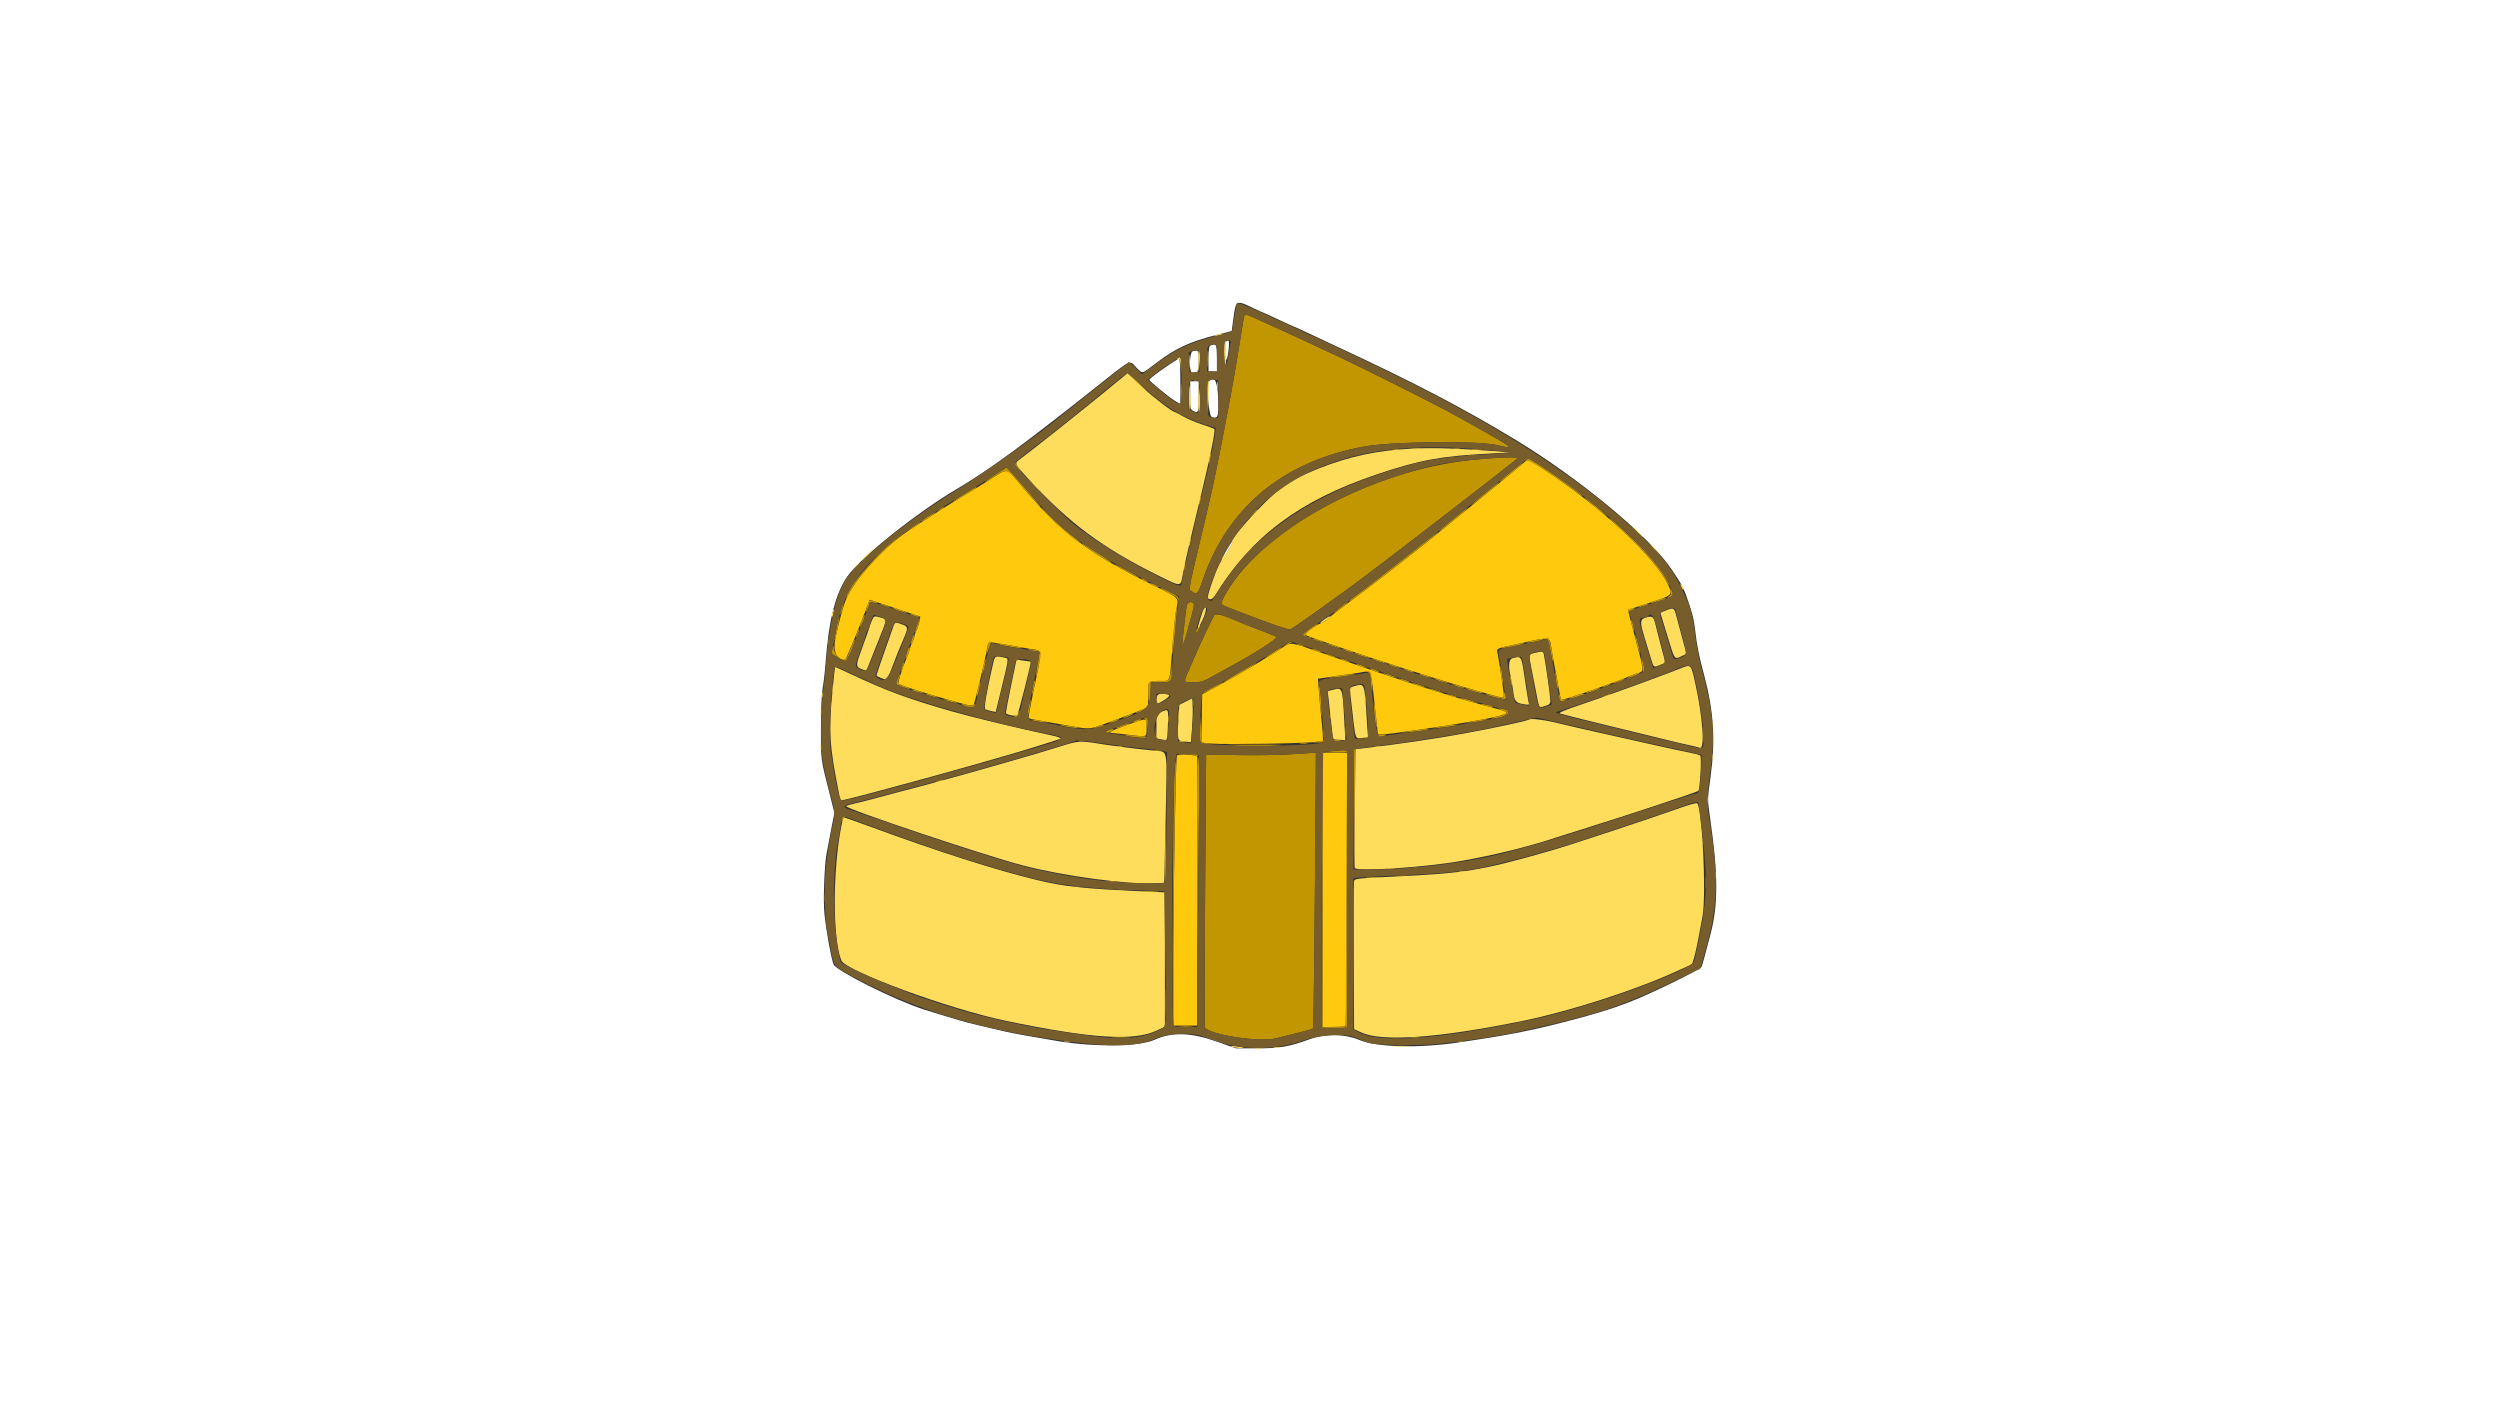 <svg id="svg" version="1.1" xmlns="http://www.w3.org/2000/svg" xmlns:xlink="http://www.w3.org/1999/xlink" width="400" height="225" viewBox="0, 0, 400,225"><rect x="0" y="0" width="400" height="225" fill="#333333" stroke="none"/><g id="svgg"><path id="path0" d="M243.967 73.894 C 243.649 74.202,240.086 77.143,236.682 79.910 C 235.539 80.838,233.402 82.577,231.934 83.772 C 230.465 84.968,228.655 86.440,227.912 87.044 C 225.292 89.175,218.427 94.476,215.869 96.343 C 214.446 97.383,213.028 98.480,212.718 98.782 C 212.409 99.084,211.902 99.447,211.593 99.590 C 209.953 100.343,208.628 101.385,208.980 101.642 C 209.301 101.877,218.843 105.123,223.973 106.742 C 225.149 107.113,227.378 107.818,228.925 108.308 C 233.594 109.787,240.002 111.636,240.493 111.645 C 240.603 111.647,240.629 111.168,240.551 110.580 C 240.299 108.691,239.765 105.255,239.611 104.534 C 239.439 103.729,239.280 103.805,242.656 103.068 C 248.444 101.803,247.906 101.704,248.284 104.102 C 248.421 104.972,248.671 106.342,248.839 107.147 C 249.007 107.952,249.263 109.344,249.409 110.241 C 249.555 111.138,249.742 111.914,249.823 111.964 C 250.047 112.102,258.914 109.029,260.777 108.169 C 261.148 107.997,261.739 107.785,262.089 107.698 C 263.054 107.457,263.043 107.304,261.691 102.291 C 260.999 99.724,260.460 97.603,260.492 97.578 C 260.525 97.553,262.054 97.048,263.891 96.455 C 267.652 95.242,267.664 95.231,266.910 93.594 C 264.915 89.258,256.353 81.269,247.276 75.275 C 244.605 73.511,244.436 73.441,243.967 73.894 M158.357 76.753 C 156.995 77.611,155.070 78.792,154.080 79.378 C 153.089 79.965,151.621 80.867,150.816 81.383 C 150.011 81.899,148.391 82.938,147.214 83.692 C 146.038 84.445,144.974 85.143,144.850 85.243 C 144.726 85.343,144.034 85.874,143.314 86.422 C 141.718 87.636,138.503 91.015,137.194 92.853 C 135.282 95.538,135.060 96.115,133.707 101.917 C 133.201 104.089,133.806 105.571,135.200 105.571 C 135.358 105.571,137.838 99.564,138.927 96.544 L 139.138 95.958 143.195 97.308 L 147.252 98.659 147.101 99.462 C 147.019 99.904,146.807 100.543,146.632 100.881 C 146.457 101.220,146.313 101.629,146.313 101.790 C 146.312 101.951,146.176 102.342,146.010 102.660 C 145.844 102.978,145.634 103.535,145.544 103.898 C 145.453 104.261,145.246 104.862,145.083 105.234 C 144.353 106.903,143.611 109.259,143.773 109.397 C 144.123 109.696,148.594 111.115,152.842 112.276 C 155.892 113.109,155.718 113.115,155.981 112.157 C 156.474 110.361,157.789 104.737,157.930 103.822 C 158.121 102.586,157.971 102.624,160.720 103.112 C 162.020 103.343,163.829 103.656,164.740 103.808 C 166.923 104.172,166.869 103.342,165.219 111.259 C 164.812 113.211,164.523 114.851,164.575 114.903 C 164.628 114.956,165.276 115.104,166.016 115.233 C 166.756 115.361,168.526 115.678,169.949 115.937 C 174.057 116.684,174.209 116.690,175.689 116.180 C 177.952 115.401,179.876 114.688,181.823 113.906 L 183.680 113.161 183.680 111.191 C 183.680 108.928,183.662 108.948,185.714 108.948 C 187.301 108.948,187.131 109.475,187.634 102.983 C 187.826 100.506,188.076 98.075,188.190 97.580 C 188.646 95.595,188.769 95.733,184.810 93.787 C 174.022 88.484,169.759 85.268,163.249 77.519 C 160.925 74.753,161.412 74.829,158.357 76.753 M205.177 103.620 C 202.991 105.071,198.163 107.941,195.273 109.509 L 192.347 111.096 192.285 114.954 L 192.224 118.813 193.924 118.972 C 195.971 119.164,209.264 118.941,210.685 118.691 L 211.690 118.514 211.631 117.389 C 211.598 116.770,211.481 115.453,211.371 114.463 C 211.261 113.472,211.105 111.746,211.024 110.626 L 210.877 108.591 212.979 108.289 C 214.136 108.123,215.992 107.856,217.104 107.695 C 219.662 107.325,219.240 106.352,220.160 114.744 L 220.462 117.501 221.261 117.499 C 222.253 117.496,231.233 116.186,235.791 115.380 C 239.320 114.755,241.102 114.303,241.019 114.052 C 240.931 113.789,240.873 113.770,236.804 112.677 C 231.342 111.210,222.885 108.469,211.593 104.505 C 206.391 102.679,206.560 102.702,205.177 103.620 M180.425 115.954 C 177.918 116.845,177.131 117.269,177.952 117.285 C 178.193 117.289,179.454 117.427,180.754 117.591 C 183.597 117.950,183.455 118.015,183.455 116.363 C 183.455 114.779,183.655 114.806,180.425 115.954 M211.593 142.375 L 211.593 164.322 213.400 164.322 C 214.642 164.322,215.240 164.234,215.310 164.041 C 215.366 163.886,215.439 154.010,215.472 142.093 L 215.532 120.428 213.562 120.428 L 211.593 120.428 211.593 142.375 M188.305 120.904 C 188.110 121.446,187.734 143.082,187.733 153.799 L 187.732 164.097 189.628 164.097 L 191.525 164.097 191.600 142.656 C 191.642 130.864,191.624 121.145,191.561 121.058 C 191.310 120.715,188.422 120.577,188.305 120.904 " stroke="none" fill="#ffc90d" fill-rule="evenodd"></path><path id="path1" d="M0.000 112.549 L 0.000 225.098 200.000 225.098 L 400.000 225.098 400.000 112.549 L 400.000 0.000 200.000 0.000 L 0.000 0.000 0.000 112.549 M200.561 49.313 C 201.309 49.675,201.961 49.972,202.010 49.972 C 202.059 49.972,203.171 50.478,204.480 51.097 C 205.789 51.716,206.902 52.223,206.952 52.223 C 207.003 52.223,208.245 52.789,209.712 53.482 C 211.180 54.175,213.039 55.048,213.844 55.422 C 226.386 61.261,233.858 65.159,242.431 70.337 C 252.680 76.528,263.964 85.887,267.444 91.085 C 269.054 93.490,269.287 93.901,269.723 95.104 C 270.746 97.930,270.999 98.906,271.244 100.984 C 271.535 103.454,271.824 104.888,272.667 108.047 C 274.203 113.806,274.494 118.477,273.683 124.341 C 273.191 127.894,273.191 127.935,273.598 130.756 C 274.906 139.813,274.934 144.673,273.703 149.381 C 272.691 153.254,272.400 154.325,272.264 154.666 C 272.079 155.134,263.912 159.120,260.439 160.437 C 257.528 161.542,254.907 162.335,250.084 163.573 C 244.699 164.955,240.919 165.685,233.460 166.785 C 226.891 167.753,220.306 167.580,217.410 166.364 C 215.159 165.418,212.040 165.368,209.656 166.240 C 206.307 167.465,204.727 167.743,201.125 167.739 L 197.749 167.736 194.710 166.658 C 190.571 165.191,187.491 165.094,184.779 166.346 C 182.366 167.460,175.180 167.567,169.274 166.577 C 164.911 165.846,162.235 165.364,161.058 165.098 C 157.867 164.377,154.683 163.604,153.742 163.322 C 150.255 162.277,149.186 161.951,147.777 161.501 C 143.230 160.051,133.846 155.363,133.380 154.309 C 133.006 153.461,132.227 149.177,131.912 146.226 C 131.696 144.211,131.888 138.601,132.239 136.635 C 132.294 136.325,132.601 134.716,132.922 133.059 L 133.504 130.046 132.843 127.432 C 131.262 121.175,131.345 121.782,131.348 116.488 C 131.350 113.436,131.461 110.948,131.638 110.003 C 131.796 109.160,132.019 107.162,132.133 105.564 C 132.585 99.241,133.735 94.824,135.617 92.178 C 137.838 89.057,146.807 81.921,153.292 78.117 C 157.986 75.363,163.847 71.081,174.497 62.624 C 181.324 57.202,180.621 57.577,181.767 58.751 C 182.859 59.869,182.548 59.934,185.007 58.069 C 188.120 55.709,190.349 54.676,194.710 53.568 L 197.074 52.968 197.334 51.013 C 197.738 47.970,197.762 47.957,200.561 49.313 M196.211 54.624 C 196.128 54.706,196.067 55.491,196.075 56.368 C 196.091 58.164,196.354 57.859,196.592 55.768 C 196.727 54.586,196.608 54.227,196.211 54.624 M193.641 55.298 C 193.445 55.377,193.360 56.024,193.360 57.419 L 193.360 59.426 194.035 59.426 L 194.710 59.426 194.710 57.288 C 194.710 55.056,194.627 54.901,193.641 55.298 M190.827 56.205 C 190.299 56.343,190.228 59.651,190.753 59.651 C 191.657 59.651,191.784 59.413,191.784 57.714 C 191.784 56.007,191.756 55.962,190.827 56.205 M187.251 58.220 C 185.056 59.712,183.905 60.588,183.905 60.765 C 183.905 61.003,187.013 63.559,188.036 64.163 L 188.858 64.648 188.858 61.024 C 188.858 59.031,188.768 57.400,188.658 57.400 C 188.548 57.400,187.915 57.769,187.251 58.220 M193.510 60.927 C 193.008 61.428,193.365 66.622,193.910 66.759 C 194.774 66.976,194.935 66.710,194.935 65.073 C 194.935 61.378,194.455 59.981,193.510 60.927 M190.433 63.245 C 190.433 65.232,190.483 65.514,190.869 65.721 C 191.722 66.178,191.784 66.027,191.784 63.478 L 191.784 61.002 191.109 61.002 L 190.433 61.002 190.433 63.245 M196.829 87.057 C 196.295 87.866,195.385 89.572,195.385 89.764 C 195.385 89.973,195.855 89.256,196.714 87.732 C 197.472 86.389,197.542 85.977,196.829 87.057 " stroke="none" fill="#ffffff" fill-rule="evenodd"></path><path id="path2" d="M199.096 50.486 C 199.042 50.636,198.842 51.773,198.650 53.011 C 197.920 57.728,197.175 62.010,196.280 66.629 C 196.029 67.929,195.678 69.752,195.502 70.681 C 195.176 72.394,194.775 74.382,194.139 77.434 C 193.945 78.362,193.280 81.249,192.660 83.849 C 189.972 95.125,190.130 94.236,190.735 94.659 C 191.530 95.216,191.664 95.070,192.439 92.797 C 196.424 81.123,205.456 73.701,218.458 71.416 C 222.892 70.637,236.233 70.491,239.360 71.187 C 241.577 71.681,241.715 71.679,241.055 71.159 C 240.543 70.757,235.597 67.949,231.316 65.630 C 229.096 64.428,217.261 58.503,214.969 57.446 C 212.693 56.397,210.349 55.304,207.684 54.049 C 206.339 53.416,205.209 52.898,205.173 52.898 C 205.136 52.898,204.126 52.440,202.927 51.880 C 199.498 50.278,199.207 50.172,199.096 50.486 M181.880 61.114 C 182.677 61.919,183.380 62.577,183.442 62.577 C 183.504 62.577,182.902 61.919,182.105 61.114 C 181.307 60.310,180.604 59.651,180.542 59.651 C 180.480 59.651,181.082 60.310,181.880 61.114 M225.830 71.743 C 226.171 71.794,226.728 71.794,227.068 71.743 C 227.409 71.691,227.130 71.649,226.449 71.649 C 225.768 71.649,225.490 71.691,225.830 71.743 M232.698 71.741 C 232.978 71.794,233.383 71.792,233.599 71.736 C 233.814 71.680,233.585 71.636,233.089 71.638 C 232.594 71.641,232.418 71.687,232.698 71.741 M222.791 71.965 C 223.070 72.019,223.526 72.019,223.804 71.965 C 224.083 71.912,223.855 71.868,223.298 71.868 C 222.741 71.868,222.513 71.912,222.791 71.965 M235.626 71.970 C 236.030 72.020,236.638 72.019,236.976 71.967 C 237.315 71.916,236.984 71.875,236.241 71.876 C 235.498 71.877,235.221 71.919,235.626 71.970 M193.485 73.282 C 193.400 73.734,193.376 74.148,193.431 74.203 C 193.486 74.258,193.600 73.934,193.685 73.482 C 193.769 73.030,193.794 72.616,193.739 72.561 C 193.684 72.506,193.569 72.830,193.485 73.282 M234.951 72.870 C 235.355 72.920,235.963 72.919,236.301 72.868 C 236.639 72.816,236.308 72.775,235.566 72.777 C 234.823 72.778,234.546 72.820,234.951 72.870 M235.228 73.624 C 219.512 75.297,202.197 84.661,196.319 94.667 C 195.137 96.679,195.135 96.664,196.680 97.255 C 197.392 97.528,198.430 97.928,198.987 98.145 C 203.220 99.795,206.258 100.831,206.485 100.701 C 207.297 100.237,214.686 94.972,217.783 92.651 C 224.154 87.875,241.913 74.157,242.757 73.359 C 243.097 73.038,239.563 73.163,235.228 73.624 M244.121 73.605 C 244.042 73.733,244.134 73.770,244.338 73.691 C 244.671 73.563,249.418 76.593,252.167 78.688 C 252.755 79.136,253.236 79.443,253.236 79.370 C 253.236 79.021,245.050 73.382,244.543 73.382 C 244.386 73.382,244.197 73.482,244.121 73.605 M162.314 74.074 C 162.304 74.270,162.575 74.675,162.915 74.975 L 163.534 75.521 163.056 74.958 C 162.793 74.648,162.523 74.243,162.455 74.057 C 162.349 73.768,162.329 73.771,162.314 74.074 M242.212 75.099 C 241.534 75.666,240.733 76.324,240.433 76.560 C 240.132 76.797,239.927 77.028,239.977 77.074 C 240.027 77.120,240.909 76.460,241.938 75.608 C 242.967 74.755,243.727 74.060,243.627 74.062 C 243.526 74.065,242.889 74.531,242.212 75.099 M159.498 75.767 C 158.640 76.307,157.830 76.871,157.697 77.020 C 157.565 77.169,157.710 77.135,158.019 76.945 C 161.547 74.770,160.771 74.613,163.759 78.109 C 165.082 79.657,166.272 80.962,166.404 81.010 C 166.624 81.089,163.340 77.219,161.733 75.504 L 161.058 74.784 159.498 75.767 M165.213 77.490 C 165.765 78.078,166.246 78.559,166.282 78.559 C 166.451 78.559,166.272 78.357,165.279 77.424 L 164.209 76.421 165.213 77.490 M237.817 78.696 C 236.826 79.501,235.763 80.421,235.453 80.741 C 235.144 81.060,235.926 80.492,237.192 79.477 C 239.173 77.890,239.965 77.174,239.687 77.221 C 239.649 77.227,238.807 77.891,237.817 78.696 M154.348 78.990 C 152.318 80.256,151.757 80.738,153.405 79.800 C 155.094 78.839,156.218 78.117,156.218 77.994 C 156.218 77.824,156.214 77.827,154.348 78.990 M191.913 80.039 C 191.830 80.368,191.805 80.682,191.858 80.735 C 191.912 80.788,192.023 80.561,192.105 80.232 C 192.188 79.902,192.213 79.588,192.160 79.535 C 192.106 79.482,191.995 79.709,191.913 80.039 M253.530 79.615 C 253.618 79.756,254.524 80.560,255.545 81.400 C 256.565 82.240,257.252 82.744,257.070 82.519 C 256.657 82.007,253.314 79.264,253.530 79.615 M150.334 81.498 C 149.831 81.937,149.829 81.949,150.297 81.722 C 150.569 81.591,150.853 81.382,150.929 81.259 C 151.151 80.901,150.908 80.999,150.334 81.498 M167.930 82.746 C 169.654 84.505,172.876 87.158,172.876 86.820 C 172.876 86.768,172.138 86.160,171.236 85.469 C 170.334 84.778,168.958 83.549,168.178 82.737 C 167.398 81.925,166.696 81.261,166.617 81.261 C 166.538 81.261,167.129 81.929,167.930 82.746 M232.864 82.753 C 231.874 83.568,230.867 84.374,230.627 84.543 C 230.387 84.713,230.235 84.896,230.289 84.950 C 230.381 85.041,233.762 82.373,234.534 81.600 C 235.270 80.865,234.580 81.341,232.864 82.753 M200.326 82.330 L 199.550 83.174 200.394 82.398 C 201.180 81.676,201.342 81.486,201.170 81.486 C 201.132 81.486,200.752 81.866,200.326 82.330 M148.497 82.606 C 147.367 83.322,147.012 83.790,148.073 83.163 C 148.861 82.697,149.846 81.948,149.678 81.941 C 149.610 81.938,149.078 82.237,148.497 82.606 M257.513 82.915 C 257.513 82.991,257.994 83.484,258.582 84.012 C 262.645 87.661,264.907 90.157,266.411 92.656 C 267.320 94.165,267.477 94.063,266.597 92.535 C 265.677 90.939,263.855 88.765,261.655 86.639 C 259.094 84.163,257.513 82.742,257.513 82.915 M146.197 84.106 C 144.945 84.936,144.671 85.264,145.751 84.638 C 146.622 84.134,147.424 83.512,147.202 83.512 C 147.143 83.512,146.690 83.779,146.197 84.106 M224.423 89.500 C 221.390 91.904,218.229 94.350,217.399 94.937 C 216.568 95.524,215.885 96.086,215.879 96.185 C 215.868 96.388,216.343 96.045,220.484 92.867 C 226.493 88.254,230.564 84.938,230.008 85.109 C 229.969 85.120,227.456 87.096,224.423 89.500 M143.005 86.405 C 139.783 89.100,134.828 95.061,135.365 95.597 C 135.437 95.670,135.591 95.487,135.706 95.192 C 136.404 93.403,140.928 88.210,143.421 86.336 C 144.170 85.773,144.677 85.312,144.547 85.312 C 144.418 85.312,143.724 85.804,143.005 86.405 M190.349 86.559 C 190.271 86.760,190.217 87.094,190.228 87.300 C 190.238 87.507,190.336 87.377,190.445 87.012 C 190.657 86.301,190.582 85.950,190.349 86.559 M173.101 86.972 C 173.101 87.109,176.345 89.275,177.321 89.788 C 178.472 90.394,177.703 89.772,175.971 88.694 C 174.949 88.059,173.886 87.380,173.607 87.186 C 173.329 86.992,173.101 86.896,173.101 86.972 M199.536 88.295 L 198.875 89.026 199.606 88.365 C 200.008 88.002,200.338 87.672,200.338 87.634 C 200.338 87.460,200.152 87.613,199.536 88.295 M178.364 90.355 C 178.885 90.773,182.531 92.662,182.217 92.351 C 182.093 92.228,181.080 91.653,179.966 91.071 C 178.852 90.490,178.131 90.168,178.364 90.355 M189.436 90.618 C 189.354 90.948,189.329 91.261,189.382 91.314 C 189.435 91.368,189.547 91.141,189.629 90.811 C 189.712 90.481,189.737 90.168,189.683 90.115 C 189.630 90.062,189.519 90.288,189.436 90.618 M182.879 92.860 C 183.120 93.042,183.423 93.188,183.555 93.184 C 183.686 93.180,183.596 93.028,183.356 92.846 C 183.116 92.664,182.812 92.519,182.681 92.523 C 182.550 92.527,182.639 92.679,182.879 92.860 M184.010 93.403 C 184.076 93.509,184.437 93.704,184.813 93.835 C 185.189 93.966,185.443 93.986,185.377 93.879 C 185.311 93.773,184.949 93.578,184.573 93.447 C 184.198 93.316,183.944 93.296,184.010 93.403 M185.706 94.191 C 185.706 94.246,186.308 94.561,187.044 94.892 C 187.969 95.307,188.412 95.641,188.477 95.973 C 188.569 96.445,188.572 96.444,188.602 95.951 C 188.626 95.551,188.359 95.310,187.288 94.770 C 185.943 94.091,185.706 94.004,185.706 94.191 M267.322 94.576 C 267.419 95.013,267.344 95.237,267.042 95.413 C 266.815 95.545,266.736 95.656,266.868 95.660 C 267.530 95.679,267.854 95.120,267.516 94.541 L 267.188 93.979 267.322 94.576 M265.086 96.034 C 264.485 96.219,264.037 96.414,264.091 96.468 C 264.208 96.584,266.517 95.921,266.517 95.771 C 266.517 95.620,266.307 95.659,265.086 96.034 M138.920 96.530 C 138.496 97.639,138.390 98.360,138.765 97.580 C 138.944 97.209,139.095 96.766,139.101 96.595 C 139.108 96.373,139.300 96.324,139.786 96.421 C 140.646 96.593,140.656 96.454,139.806 96.158 C 139.209 95.950,139.130 95.983,138.920 96.530 M134.609 97.243 C 134.469 97.763,134.398 98.232,134.452 98.286 C 134.506 98.340,134.659 97.953,134.793 97.427 C 134.927 96.900,134.997 96.430,134.950 96.383 C 134.902 96.336,134.749 96.722,134.609 97.243 M189.890 96.849 C 189.791 97.345,189.396 100.639,189.196 102.645 C 189.141 103.202,189.151 103.506,189.220 103.320 C 189.288 103.134,189.403 102.831,189.477 102.645 C 189.550 102.459,189.786 101.649,190.002 100.844 C 190.217 100.039,190.559 98.795,190.760 98.080 C 190.962 97.364,191.066 96.680,190.992 96.560 C 190.730 96.137,189.994 96.330,189.890 96.849 M214.443 97.160 C 213.866 97.610,213.393 98.021,213.393 98.074 C 213.393 98.200,215.424 96.742,215.564 96.516 C 215.768 96.185,215.488 96.346,214.443 97.160 M141.362 96.905 C 142.390 97.301,142.794 97.295,141.925 96.897 C 141.553 96.727,141.097 96.591,140.912 96.595 C 140.726 96.598,140.929 96.738,141.362 96.905 M262.577 96.906 L 261.902 97.224 262.577 97.090 C 262.949 97.017,263.405 96.872,263.590 96.769 C 264.196 96.432,263.337 96.548,262.577 96.906 M188.086 98.072 C 187.699 101.015,187.418 104.835,187.601 104.651 C 187.731 104.522,188.421 97.181,188.314 97.074 C 188.267 97.027,188.164 97.476,188.086 98.072 M143.028 97.408 C 143.229 97.609,145.028 98.154,145.135 98.046 C 145.206 97.976,143.232 97.243,142.972 97.243 C 142.912 97.243,142.937 97.317,143.028 97.408 M260.833 97.398 C 260.616 97.454,260.447 97.670,260.457 97.878 C 260.468 98.112,260.518 98.149,260.588 97.974 C 260.650 97.819,260.839 97.693,261.007 97.693 C 261.175 97.693,261.375 97.591,261.452 97.468 C 261.596 97.234,261.500 97.223,260.833 97.398 M146.089 98.481 C 147.117 98.876,147.521 98.871,146.652 98.472 C 146.280 98.302,145.824 98.166,145.639 98.170 C 145.453 98.174,145.656 98.314,146.089 98.481 M194.316 98.424 C 194.049 98.759,192.279 102.475,191.180 105.008 C 190.750 105.999,190.266 107.113,190.103 107.485 C 189.360 109.184,189.355 109.173,190.881 109.173 C 191.908 109.173,192.501 109.038,193.204 108.645 C 193.724 108.355,195.415 107.428,196.962 106.585 C 200.995 104.386,204.449 102.164,204.208 101.923 C 204.096 101.811,203.053 101.368,201.890 100.937 C 200.727 100.507,199.572 100.065,199.325 99.956 C 195.951 98.467,194.609 98.057,194.316 98.424 M137.892 99.287 C 137.685 99.803,137.559 100.267,137.610 100.319 C 137.662 100.370,137.873 99.991,138.079 99.475 C 138.286 98.959,138.412 98.495,138.361 98.443 C 138.309 98.392,138.098 98.771,137.892 99.287 M133.942 99.870 C 133.458 102.355,133.431 102.532,133.565 102.405 C 133.739 102.242,134.407 98.766,134.288 98.647 C 134.238 98.598,134.083 99.148,133.942 99.870 M146.673 100.094 C 146.287 101.230,146.324 101.712,146.719 100.683 C 147.078 99.745,147.258 99.043,147.138 99.043 C 147.080 99.043,146.870 99.516,146.673 100.094 M261.021 99.719 C 261.253 100.926,261.583 101.579,261.419 100.506 C 261.344 100.011,261.189 99.454,261.076 99.268 C 260.941 99.048,260.922 99.205,261.021 99.719 M191.716 100.151 C 191.762 100.327,191.684 100.541,191.544 100.628 C 191.404 100.715,191.325 100.941,191.368 101.131 C 191.418 101.354,191.588 101.198,191.843 100.695 C 192.062 100.265,192.146 99.971,192.031 100.043 C 191.916 100.114,191.780 100.095,191.727 100.001 C 191.675 99.908,191.670 99.975,191.716 100.151 M209.623 100.525 C 208.973 100.964,208.441 101.421,208.441 101.540 C 208.441 101.790,209.571 102.265,209.748 102.088 C 209.813 102.023,209.768 101.970,209.647 101.970 C 208.651 101.970,208.646 101.349,209.639 100.767 C 210.205 100.435,210.731 100.063,210.806 99.941 C 211.014 99.606,210.905 99.659,209.623 100.525 M137.123 101.283 C 136.991 101.661,136.931 101.970,136.990 101.970 C 137.142 101.970,137.566 100.800,137.455 100.689 C 137.404 100.638,137.254 100.905,137.123 101.283 M145.902 102.181 C 145.756 102.600,145.685 102.991,145.744 103.050 C 145.894 103.201,146.346 101.954,146.248 101.660 C 146.204 101.528,146.048 101.762,145.902 102.181 M261.707 102.190 C 261.784 102.621,261.981 103.380,262.144 103.878 L 262.441 104.783 262.307 103.883 C 262.233 103.388,262.036 102.628,261.869 102.195 L 261.566 101.407 261.707 102.190 M247.569 102.260 C 247.701 102.419,247.922 103.252,248.059 104.110 C 248.345 105.903,248.645 106.477,248.410 104.783 C 248.174 103.079,247.844 101.970,247.572 101.970 C 247.399 101.970,247.398 102.053,247.569 102.260 M136.060 103.896 C 135.515 105.323,135.340 105.580,134.977 105.485 C 134.668 105.404,134.613 105.441,134.786 105.614 C 134.920 105.747,135.162 105.804,135.325 105.741 C 135.616 105.628,136.967 102.452,136.796 102.281 C 136.748 102.233,136.417 102.960,136.060 103.896 M210.242 102.396 C 210.428 102.500,210.884 102.644,211.255 102.718 L 211.930 102.852 211.255 102.533 C 210.495 102.175,209.636 102.059,210.242 102.396 M245.383 102.438 C 243.992 102.711,243.889 102.945,245.245 102.751 C 246.344 102.593,247.481 102.185,246.708 102.226 C 246.522 102.236,245.926 102.331,245.383 102.438 M158.171 102.814 C 158.116 102.907,158.012 103.438,157.941 103.995 C 157.815 104.977,157.818 104.984,158.046 104.221 C 158.176 103.787,158.376 103.255,158.490 103.039 C 158.692 102.657,158.390 102.444,158.171 102.814 M205.740 103.120 C 205.431 103.375,205.304 103.519,205.459 103.439 C 206.756 102.768,206.936 102.648,206.640 102.651 C 206.455 102.653,206.050 102.864,205.740 103.120 M159.717 103.069 C 160.271 103.313,163.444 103.823,163.577 103.690 C 163.629 103.638,162.982 103.481,162.139 103.340 C 159.187 102.847,159.217 102.850,159.717 103.069 M207.541 103.057 C 207.727 103.172,208.132 103.333,208.441 103.416 C 208.832 103.521,208.901 103.503,208.666 103.358 C 208.481 103.243,208.075 103.082,207.766 102.999 C 207.375 102.894,207.306 102.912,207.541 103.057 M212.606 103.186 C 212.977 103.350,213.585 103.544,213.956 103.618 L 214.631 103.752 213.956 103.454 C 213.585 103.291,212.977 103.096,212.606 103.023 L 211.930 102.889 212.606 103.186 M242.994 102.986 C 242.870 103.030,242.178 103.183,241.457 103.326 C 239.692 103.674,239.948 103.827,241.771 103.513 C 243.176 103.272,244.337 102.869,243.557 102.895 C 243.371 102.901,243.118 102.942,242.994 102.986 M133.204 103.770 C 132.960 104.604,132.972 104.629,133.765 105.016 C 134.480 105.365,134.485 105.364,134.005 104.966 C 133.735 104.742,133.481 104.254,133.441 103.883 C 133.369 103.216,133.366 103.214,133.204 103.770 M145.348 103.699 C 145.127 104.064,144.759 105.640,144.941 105.439 C 145.186 105.168,145.666 103.723,145.550 103.606 C 145.500 103.556,145.409 103.598,145.348 103.699 M203.746 104.313 C 202.261 105.270,201.959 105.577,203.151 104.920 C 204.093 104.401,205.264 103.559,205.057 103.550 C 204.991 103.548,204.401 103.891,203.746 104.313 M164.660 103.985 C 164.907 104.097,165.388 104.196,165.729 104.205 C 166.069 104.213,166.348 104.246,166.347 104.277 C 166.347 104.308,166.197 105.187,166.013 106.231 C 165.647 108.311,165.715 109.037,166.095 107.108 C 166.731 103.882,166.811 104.142,165.110 103.906 C 164.470 103.817,164.340 103.840,164.660 103.985 M210.355 104.116 C 210.726 104.286,211.182 104.422,211.367 104.417 C 211.553 104.413,211.401 104.270,211.030 104.100 C 210.658 103.930,210.203 103.794,210.017 103.799 C 209.831 103.803,209.983 103.946,210.355 104.116 M215.307 104.107 C 216.066 104.465,216.926 104.581,216.320 104.244 C 216.134 104.141,215.678 103.996,215.307 103.923 L 214.631 103.789 215.307 104.107 M212.380 104.758 C 212.752 104.927,213.309 105.127,213.618 105.203 C 214.070 105.314,214.048 105.281,213.506 105.034 C 213.134 104.865,212.577 104.664,212.268 104.588 C 211.816 104.478,211.838 104.511,212.380 104.758 M216.770 104.525 C 216.770 104.691,219.067 105.375,219.194 105.248 C 219.248 105.194,218.870 105.037,218.354 104.898 C 217.839 104.759,217.271 104.590,217.093 104.522 C 216.915 104.453,216.770 104.455,216.770 104.525 M262.633 105.571 C 262.716 106.005,262.788 106.638,262.793 106.978 C 262.798 107.319,262.878 107.597,262.971 107.597 C 263.227 107.597,263.143 106.692,262.794 105.684 C 262.495 104.819,262.489 104.815,262.633 105.571 M157.344 106.472 C 157.192 107.104,157.120 107.674,157.184 107.737 C 157.248 107.801,157.413 107.325,157.552 106.679 C 157.879 105.151,157.703 104.975,157.344 106.472 M214.969 105.684 C 215.997 106.080,216.401 106.074,215.532 105.676 C 215.160 105.506,214.705 105.370,214.519 105.373 C 214.333 105.377,214.536 105.517,214.969 105.684 M220.034 105.662 C 220.405 105.826,221.013 106.020,221.384 106.094 L 222.060 106.228 221.384 105.930 C 221.013 105.767,220.405 105.572,220.034 105.499 L 219.358 105.365 220.034 105.662 M144.454 106.175 C 144.397 106.276,144.290 106.663,144.216 107.034 C 144.082 107.706,144.083 107.706,144.421 106.952 C 144.716 106.295,144.743 105.666,144.454 106.175 M187.319 106.922 C 187.236 108.861,187.167 108.948,185.698 108.948 C 183.660 108.948,183.676 108.930,183.709 111.166 C 183.738 113.227,184.075 112.367,184.114 110.129 L 184.131 109.173 185.702 109.173 C 187.506 109.173,187.606 109.049,187.449 107.019 L 187.363 105.909 187.319 106.922 M198.495 107.444 C 196.058 108.862,195.069 109.557,196.511 108.837 C 198.249 107.969,201.487 105.927,200.957 106.033 C 200.926 106.039,199.818 106.674,198.495 107.444 M217.220 106.448 C 217.406 106.551,217.862 106.696,218.233 106.770 L 218.908 106.903 218.233 106.585 C 217.473 106.227,216.614 106.111,217.220 106.448 M222.397 106.453 C 222.583 106.558,223.089 106.706,223.523 106.781 L 224.311 106.918 223.523 106.599 C 222.608 106.229,221.827 106.128,222.397 106.453 M240.097 107.397 C 240.167 108.092,240.309 109.003,240.413 109.423 C 240.542 109.944,240.560 109.723,240.468 108.723 C 240.395 107.918,240.253 107.006,240.153 106.697 C 240.039 106.348,240.018 106.613,240.097 107.397 M219.584 107.268 C 219.955 107.438,220.411 107.573,220.597 107.569 C 220.782 107.564,220.630 107.421,220.259 107.251 C 219.887 107.081,219.432 106.946,219.246 106.950 C 219.060 106.955,219.212 107.097,219.584 107.268 M224.986 107.259 C 225.746 107.617,226.605 107.733,225.999 107.396 C 225.813 107.292,225.357 107.147,224.986 107.074 L 224.311 106.940 224.986 107.259 M248.874 108.385 C 248.945 109.128,249.096 109.887,249.211 110.073 C 249.433 110.434,249.290 109.249,248.940 107.822 C 248.795 107.235,248.779 107.378,248.874 108.385 M218.852 107.527 C 219.151 107.605,219.252 107.884,219.273 108.683 C 219.287 109.262,219.379 110.039,219.477 110.411 C 219.588 110.834,219.614 110.498,219.544 109.510 C 219.406 107.533,219.352 107.366,218.859 107.398 C 218.483 107.423,218.483 107.431,218.852 107.527 M221.609 107.913 C 221.981 108.077,222.589 108.271,222.960 108.345 L 223.635 108.479 222.960 108.181 C 222.589 108.018,221.981 107.823,221.609 107.750 L 220.934 107.616 221.609 107.913 M261.412 107.896 C 260.532 108.221,260.106 108.620,260.889 108.385 C 261.574 108.180,262.665 107.612,262.352 107.623 C 262.228 107.628,261.805 107.750,261.412 107.896 M143.639 108.520 C 143.501 108.916,143.388 109.317,143.388 109.410 C 143.388 109.601,145.439 110.347,145.579 110.207 C 145.629 110.158,145.282 109.994,144.810 109.843 C 143.655 109.474,143.556 109.350,143.836 108.615 C 143.968 108.269,144.034 107.943,143.983 107.892 C 143.932 107.841,143.777 108.123,143.639 108.520 M214.186 108.073 C 213.446 108.181,212.737 108.318,212.611 108.378 C 212.277 108.536,215.238 108.257,216.128 108.047 L 216.882 107.868 216.207 107.873 C 215.836 107.875,214.926 107.965,214.186 108.073 M227.349 108.028 C 227.535 108.134,228.042 108.282,228.475 108.357 L 229.263 108.494 228.475 108.175 C 227.560 107.805,226.779 107.703,227.349 108.028 M241.576 108.385 C 241.576 108.633,241.657 109.088,241.756 109.398 C 241.898 109.843,241.936 109.867,241.936 109.510 C 241.936 109.263,241.855 108.807,241.756 108.497 C 241.613 108.052,241.576 108.028,241.576 108.385 M224.311 108.834 C 225.070 109.192,225.930 109.308,225.324 108.971 C 225.138 108.868,224.682 108.723,224.311 108.650 L 223.635 108.516 224.311 108.834 M229.938 108.814 C 230.310 108.977,230.917 109.171,231.289 109.245 L 231.964 109.379 231.289 109.082 C 230.917 108.918,230.310 108.724,229.938 108.650 L 229.263 108.516 229.938 108.814 M258.905 108.876 C 258.372 109.065,257.975 109.260,258.025 109.310 C 258.143 109.428,259.590 108.942,259.865 108.692 C 260.132 108.449,260.092 108.457,258.905 108.876 M165.384 109.285 C 165.037 110.885,165.004 111.792,165.339 110.523 C 165.519 109.842,165.636 109.133,165.599 108.948 C 165.561 108.762,165.465 108.914,165.384 109.285 M156.462 110.084 C 156.173 111.431,156.166 111.652,156.425 111.199 C 156.657 110.792,156.980 108.948,156.820 108.948 C 156.757 108.948,156.596 109.459,156.462 110.084 M133.098 110.186 C 133.099 110.805,133.143 111.031,133.195 110.689 C 133.246 110.347,133.245 109.840,133.192 109.564 C 133.138 109.287,133.096 109.567,133.098 110.186 M193.995 109.966 C 193.169 110.391,192.437 110.827,192.370 110.935 C 192.303 111.044,193.005 110.736,193.929 110.252 C 194.854 109.767,195.611 109.326,195.611 109.272 C 195.611 109.133,195.658 109.113,193.995 109.966 M226.361 109.508 C 226.746 109.681,227.354 109.880,227.712 109.950 L 228.362 110.076 227.687 109.767 C 227.316 109.598,226.708 109.399,226.337 109.325 L 225.661 109.191 226.361 109.508 M211.077 111.086 C 211.300 114.352,211.576 115.830,211.439 113.030 C 211.371 111.624,211.234 110.205,211.135 109.879 C 211.030 109.535,211.006 110.042,211.077 111.086 M232.864 109.735 C 233.236 109.910,233.742 110.051,233.990 110.049 L 234.440 110.045 233.990 109.867 C 233.742 109.770,233.236 109.628,232.864 109.553 L 232.189 109.416 232.864 109.735 M256.725 109.743 C 256.162 110.015,256.143 110.046,256.612 109.931 C 257.250 109.775,257.967 109.410,257.625 109.415 C 257.501 109.417,257.096 109.565,256.725 109.743 M229.038 110.389 C 229.409 110.553,230.017 110.747,230.388 110.821 L 231.064 110.955 230.388 110.657 C 230.017 110.494,229.409 110.300,229.038 110.226 L 228.362 110.092 229.038 110.389 M234.553 110.164 C 234.553 110.343,237.041 111.036,237.181 110.897 C 237.246 110.831,236.859 110.664,236.320 110.525 C 235.781 110.385,235.163 110.220,234.947 110.157 C 234.730 110.094,234.553 110.097,234.553 110.164 M254.629 110.452 C 254.095 110.641,253.698 110.835,253.746 110.884 C 253.849 110.986,255.937 110.301,255.937 110.165 C 255.937 110.024,255.681 110.080,254.629 110.452 M146.089 110.504 C 146.275 110.610,146.781 110.758,147.214 110.833 L 148.002 110.970 147.214 110.651 C 146.300 110.281,145.519 110.179,146.089 110.504 M215.922 111.199 C 215.922 111.632,215.968 111.809,216.025 111.593 C 216.081 111.376,216.081 111.021,216.025 110.805 C 215.968 110.588,215.922 110.765,215.922 111.199 M240.630 111.199 C 240.630 111.733,240.631 111.733,239.065 111.317 C 238.390 111.137,237.798 111.030,237.750 111.078 C 237.643 111.185,239.091 111.603,240.210 111.788 C 240.995 111.918,241.023 111.899,240.915 111.336 C 240.782 110.639,240.630 110.566,240.630 111.199 M148.340 111.180 C 148.526 111.285,149.032 111.433,149.465 111.508 L 150.253 111.645 149.465 111.326 C 148.551 110.956,147.770 110.855,148.340 111.180 M218.402 111.761 C 218.405 112.257,218.451 112.433,218.505 112.153 C 218.559 111.873,218.557 111.468,218.500 111.252 C 218.444 111.037,218.400 111.266,218.402 111.761 M231.514 111.164 C 232.210 111.462,233.377 111.692,232.977 111.453 C 232.791 111.341,232.285 111.188,231.851 111.111 C 231.320 111.017,231.210 111.034,231.514 111.164 M249.435 111.311 C 249.401 112.121,249.755 112.443,250.349 112.144 L 250.872 111.879 250.322 111.933 C 249.904 111.974,249.733 111.851,249.613 111.424 C 249.485 110.972,249.450 110.950,249.435 111.311 M251.927 111.352 C 251.394 111.541,250.996 111.735,251.045 111.784 C 251.155 111.894,253.461 111.220,253.461 111.077 C 253.461 110.901,252.940 110.994,251.927 111.352 M256.725 111.319 C 256.162 111.590,256.143 111.621,256.612 111.507 C 257.250 111.351,257.967 110.986,257.625 110.991 C 257.501 110.992,257.096 111.140,256.725 111.319 M190.940 112.437 C 190.943 112.932,190.989 113.108,191.043 112.828 C 191.097 112.548,191.095 112.143,191.038 111.928 C 190.982 111.712,190.938 111.941,190.940 112.437 M233.652 111.758 C 233.652 111.863,234.893 112.214,236.016 112.428 C 236.637 112.546,236.628 112.532,235.903 112.250 C 235.018 111.907,233.652 111.609,233.652 111.758 M151.379 112.084 C 151.626 112.184,152.183 112.329,152.617 112.406 L 153.405 112.545 152.617 112.227 C 152.183 112.052,151.626 111.907,151.379 111.905 L 150.929 111.902 151.379 112.084 M164.593 112.985 C 164.444 113.631,164.332 114.379,164.344 114.649 C 164.357 114.918,164.510 114.483,164.685 113.683 C 164.860 112.883,164.972 112.135,164.933 112.020 C 164.895 111.905,164.742 112.340,164.593 112.985 M219.853 113.624 C 219.923 114.648,220.064 115.813,220.167 116.213 C 220.404 117.134,220.173 113.935,219.911 112.662 C 219.786 112.058,219.767 112.375,219.853 113.624 M132.860 112.774 C 132.860 113.208,132.907 113.385,132.963 113.168 C 133.020 112.952,133.020 112.597,132.963 112.380 C 132.907 112.164,132.860 112.341,132.860 112.774 M153.967 112.751 C 154.755 113.235,155.993 113.300,155.990 112.856 C 155.987 112.553,155.935 112.517,155.803 112.726 C 155.702 112.885,155.476 112.969,155.300 112.913 C 154.483 112.654,153.644 112.552,153.967 112.751 M237.141 112.749 C 237.832 113.044,239.232 113.284,238.829 113.038 C 238.644 112.925,238.087 112.770,237.591 112.694 C 237.005 112.605,236.848 112.624,237.141 112.749 M188.479 114.350 C 188.479 115.155,188.520 115.484,188.570 115.082 C 188.620 114.679,188.620 114.021,188.570 113.618 C 188.520 113.216,188.479 113.545,188.479 114.350 M182.442 113.662 C 181.947 113.897,181.621 114.097,181.718 114.107 C 181.982 114.134,183.455 113.491,183.455 113.349 C 183.455 113.181,183.466 113.178,182.442 113.662 M239.842 113.437 C 240.090 113.547,240.470 113.693,240.687 113.761 C 241.421 113.993,241.085 114.317,239.842 114.575 C 238.382 114.878,238.185 115.095,239.561 114.885 C 241.081 114.653,241.962 113.863,241.024 113.574 C 240.273 113.343,239.404 113.242,239.842 113.437 M162.989 113.963 C 162.979 114.184,162.743 114.456,162.465 114.568 C 162.122 114.706,162.077 114.776,162.325 114.786 C 162.788 114.804,163.276 114.232,163.123 113.851 C 163.051 113.672,163.000 113.715,162.989 113.963 M212.770 114.575 C 212.770 115.008,212.817 115.186,212.873 114.969 C 212.930 114.752,212.930 114.398,212.873 114.181 C 212.817 113.965,212.770 114.142,212.770 114.575 M180.191 114.579 C 179.689 114.826,179.540 114.960,179.854 114.883 C 180.511 114.721,181.646 114.144,181.317 114.140 C 181.193 114.138,180.687 114.336,180.191 114.579 M186.889 115.138 C 186.891 115.633,186.937 115.809,186.991 115.529 C 187.045 115.249,187.043 114.844,186.986 114.629 C 186.930 114.414,186.886 114.643,186.889 115.138 M183.157 114.975 C 183.303 115.068,183.463 115.548,183.513 116.041 C 183.604 116.930,183.605 116.928,183.643 115.869 C 183.674 114.986,183.612 114.801,183.286 114.804 C 183.026 114.806,182.982 114.864,183.157 114.975 M191.993 116.601 C 191.844 118.802,191.976 119.092,193.106 119.039 L 193.922 119.001 193.086 118.914 L 192.251 118.826 192.186 116.757 L 192.122 114.688 191.993 116.601 M165.110 115.235 C 165.357 115.336,166.117 115.480,166.798 115.555 C 167.559 115.639,167.819 115.620,167.473 115.507 C 166.690 115.251,164.546 115.004,165.110 115.235 M178.053 115.300 C 177.620 115.428,177.381 115.576,177.522 115.628 C 177.663 115.680,178.119 115.573,178.535 115.392 C 179.414 115.008,179.183 114.964,178.053 115.300 M181.678 115.270 C 181.382 115.388,181.192 115.539,181.258 115.604 C 181.323 115.670,181.718 115.575,182.135 115.393 C 182.963 115.031,182.551 114.920,181.678 115.270 M235.791 115.375 L 234.440 115.676 235.771 115.555 C 237.121 115.432,238.569 115.042,237.591 115.064 C 237.344 115.070,236.533 115.210,235.791 115.375 M272.450 117.501 C 272.450 118.678,272.488 119.159,272.535 118.571 C 272.581 117.983,272.581 117.020,272.535 116.432 C 272.488 115.844,272.450 116.325,272.450 117.501 M179.446 116.079 C 178.912 116.268,178.515 116.463,178.563 116.511 C 178.666 116.614,180.754 115.928,180.754 115.792 C 180.754 115.651,180.498 115.707,179.446 116.079 M169.949 116.132 C 171.152 116.429,173.152 116.637,172.346 116.381 C 171.993 116.269,171.132 116.124,170.433 116.058 C 169.435 115.964,169.331 115.980,169.949 116.132 M175.464 116.264 L 174.789 116.583 175.464 116.449 C 175.836 116.375,176.292 116.231,176.477 116.127 C 177.083 115.790,176.224 115.906,175.464 116.264 M215.264 117.164 C 215.265 117.907,215.307 118.183,215.357 117.779 C 215.407 117.374,215.406 116.766,215.355 116.428 C 215.304 116.090,215.263 116.421,215.264 117.164 M230.388 116.268 L 229.038 116.561 230.452 116.438 C 231.229 116.371,232.192 116.239,232.590 116.144 L 233.315 115.972 232.527 115.973 C 232.093 115.974,231.131 116.107,230.388 116.268 M184.895 117.162 C 184.914 118.063,184.997 118.292,185.317 118.321 C 185.573 118.343,185.597 118.319,185.385 118.252 C 185.175 118.186,185.021 117.762,184.963 117.093 L 184.872 116.038 184.895 117.162 M211.654 117.276 C 211.654 117.833,211.698 118.061,211.751 117.783 C 211.805 117.504,211.805 117.048,211.751 116.770 C 211.698 116.491,211.654 116.719,211.654 117.276 M218.829 117.091 C 218.806 117.671,218.678 117.949,218.402 118.022 C 218.033 118.118,218.033 118.126,218.409 118.151 C 218.897 118.182,219.086 117.752,218.959 116.901 C 218.877 116.354,218.858 116.381,218.829 117.091 M177.321 116.756 C 176.872 116.874,176.783 117.280,177.209 117.269 C 177.364 117.265,177.687 117.113,177.927 116.932 C 178.372 116.595,178.165 116.536,177.321 116.756 M225.774 116.954 L 224.086 117.250 225.873 117.127 C 227.591 117.009,229.378 116.609,228.025 116.644 C 227.715 116.653,226.702 116.792,225.774 116.954 M180.191 117.712 C 181.140 117.984,183.455 118.177,183.455 117.984 C 183.455 117.895,183.278 117.819,183.061 117.815 C 182.845 117.811,181.958 117.742,181.092 117.662 C 180.072 117.569,179.754 117.586,180.191 117.712 M220.371 117.727 C 220.371 117.984,220.692 117.984,221.497 117.727 C 221.999 117.566,221.969 117.544,221.216 117.524 C 220.751 117.512,220.371 117.603,220.371 117.727 M213.366 118.465 C 213.475 118.573,213.855 118.626,214.210 118.581 C 214.805 118.507,214.789 118.492,214.013 118.384 C 213.529 118.317,213.253 118.351,213.366 118.465 M172.597 118.561 C 172.877 118.615,173.282 118.613,173.497 118.556 C 173.712 118.500,173.483 118.456,172.988 118.459 C 172.493 118.461,172.317 118.507,172.597 118.561 M188.599 118.684 C 188.713 118.797,189.045 118.852,189.338 118.806 C 189.789 118.735,189.757 118.704,189.132 118.600 C 188.685 118.526,188.475 118.559,188.599 118.684 M210.805 118.627 L 209.904 118.788 210.861 118.820 C 211.387 118.838,211.818 118.751,211.818 118.627 C 211.818 118.503,211.792 118.416,211.761 118.434 C 211.730 118.451,211.300 118.538,210.805 118.627 M208.050 119.014 C 208.393 119.065,208.899 119.064,209.176 119.010 C 209.453 118.957,209.173 118.915,208.554 118.916 C 207.935 118.918,207.708 118.962,208.050 119.014 M197.989 119.343 C 199.588 119.462,201.809 119.462,203.391 119.343 C 205.893 119.155,205.707 119.141,200.675 119.141 C 195.622 119.142,195.449 119.155,197.989 119.343 M178.784 119.457 C 179.001 119.514,179.356 119.514,179.572 119.457 C 179.789 119.401,179.612 119.354,179.178 119.354 C 178.745 119.354,178.568 119.401,178.784 119.457 M219.977 119.457 C 220.194 119.514,220.549 119.514,220.765 119.457 C 220.982 119.401,220.805 119.354,220.371 119.354 C 219.938 119.354,219.761 119.401,219.977 119.457 M216.648 120.034 C 216.588 120.189,216.566 124.317,216.599 129.207 L 216.658 138.098 216.770 128.925 C 216.832 123.880,216.854 119.752,216.819 119.752 C 216.784 119.752,216.707 119.879,216.648 120.034 M184.640 120.139 C 184.982 120.191,185.489 120.189,185.766 120.136 C 186.042 120.083,185.763 120.040,185.144 120.042 C 184.524 120.044,184.298 120.087,184.640 120.139 M213.056 120.203 C 211.733 120.349,211.746 120.353,213.688 120.390 C 214.962 120.414,215.621 120.347,215.532 120.203 C 215.385 119.965,215.205 119.965,213.056 120.203 M206.303 120.699 C 204.569 120.812,200.863 120.865,198.066 120.816 L 192.981 120.727 192.823 142.368 C 192.736 154.271,192.724 164.164,192.797 164.354 C 193.243 165.515,201.569 166.818,204.138 166.130 C 204.586 166.010,206.066 165.642,207.428 165.314 C 208.790 164.985,209.976 164.652,210.063 164.574 C 210.150 164.497,210.293 154.532,210.380 142.430 L 210.539 120.428 209.997 120.461 C 209.698 120.479,208.036 120.586,206.303 120.699 M190.881 120.851 L 191.667 120.990 191.643 135.509 L 191.620 150.028 191.773 135.622 C 191.945 119.436,192.014 120.643,190.916 120.682 L 190.096 120.712 190.881 120.851 M186.674 122.454 C 186.674 123.134,186.716 123.413,186.768 123.073 C 186.819 122.732,186.819 122.175,186.768 121.835 C 186.716 121.494,186.674 121.773,186.674 122.454 M187.880 124.536 C 187.800 126.052,187.694 135.549,187.643 145.639 L 187.550 163.984 187.722 148.340 C 187.817 139.736,187.970 130.239,188.062 127.237 C 188.239 121.505,188.125 119.826,187.880 124.536 M215.419 143.050 L 215.307 164.209 213.451 164.275 L 211.596 164.340 211.535 151.613 L 211.474 138.886 211.477 151.660 L 211.480 164.434 213.453 164.500 C 214.905 164.547,215.456 164.488,215.537 164.274 C 215.598 164.115,215.622 154.513,215.589 142.938 L 215.531 121.891 215.419 143.050 M150.028 124.930 C 149.744 125.052,149.703 125.123,149.916 125.123 C 150.101 125.123,150.456 125.036,150.703 124.930 C 150.987 124.808,151.029 124.736,150.816 124.736 C 150.630 124.736,150.276 124.823,150.028 124.930 M134.693 130.887 C 134.623 131.069,134.619 131.348,134.682 131.506 C 134.746 131.665,134.806 131.576,134.816 131.307 C 134.826 131.039,134.961 130.769,135.115 130.706 C 135.336 130.617,135.334 130.589,135.108 130.575 C 134.950 130.565,134.763 130.706,134.693 130.887 M186.381 136.343 C 186.319 139.091,186.347 141.262,186.442 141.166 C 186.538 141.071,186.588 138.822,186.555 136.169 L 186.493 131.345 186.381 136.343 M272.426 134.721 C 272.428 135.217,272.475 135.393,272.528 135.113 C 272.582 134.833,272.580 134.428,272.524 134.212 C 272.467 133.997,272.423 134.226,272.426 134.721 M226.283 138.822 C 226.626 138.874,227.132 138.873,227.409 138.819 C 227.686 138.766,227.406 138.723,226.787 138.725 C 226.168 138.727,225.941 138.770,226.283 138.822 M222.116 139.045 C 222.394 139.098,222.850 139.098,223.129 139.045 C 223.407 138.991,223.180 138.947,222.622 138.947 C 222.065 138.947,221.837 138.991,222.116 139.045 M233.483 139.491 C 233.700 139.548,234.055 139.548,234.271 139.491 C 234.488 139.435,234.311 139.388,233.877 139.388 C 233.444 139.388,233.267 139.435,233.483 139.491 M272.893 141.249 C 272.894 142.116,272.935 142.443,272.984 141.976 C 273.032 141.509,273.032 140.800,272.982 140.400 C 272.932 140.001,272.892 140.383,272.893 141.249 M223.354 140.175 C 223.818 140.224,224.578 140.224,225.042 140.175 C 225.506 140.127,225.127 140.087,224.198 140.087 C 223.270 140.087,222.890 140.127,223.354 140.175 M218.739 140.401 C 219.266 140.449,220.127 140.449,220.653 140.401 C 221.179 140.354,220.748 140.315,219.696 140.315 C 218.644 140.315,218.213 140.354,218.739 140.401 M133.311 141.587 C 133.311 142.020,133.357 142.198,133.413 141.981 C 133.470 141.764,133.470 141.410,133.413 141.193 C 133.357 140.976,133.311 141.154,133.311 141.587 M177.321 141.071 C 177.600 141.124,178.056 141.124,178.334 141.071 C 178.613 141.017,178.385 140.973,177.828 140.973 C 177.271 140.973,177.043 141.017,177.321 141.071 M180.023 141.300 C 180.425 141.350,181.083 141.350,181.486 141.300 C 181.888 141.250,181.559 141.209,180.754 141.209 C 179.949 141.209,179.620 141.250,180.023 141.300 M172.032 141.967 C 172.248 142.024,172.603 142.024,172.819 141.967 C 173.036 141.911,172.859 141.864,172.425 141.864 C 171.992 141.864,171.815 141.911,172.032 141.967 M178.897 142.421 C 179.176 142.475,179.631 142.475,179.910 142.421 C 180.189 142.367,179.961 142.324,179.403 142.324 C 178.846 142.324,178.618 142.367,178.897 142.421 M183.061 142.653 C 183.649 142.699,184.612 142.699,185.200 142.653 C 185.788 142.606,185.307 142.568,184.131 142.568 C 182.954 142.568,182.473 142.606,183.061 142.653 M186.473 160.495 C 186.473 162.538,186.507 163.374,186.549 162.352 C 186.591 161.331,186.591 159.660,186.549 158.638 C 186.507 157.617,186.473 158.452,186.473 160.495 M188.801 164.262 C 189.328 164.309,190.189 164.309,190.715 164.262 C 191.241 164.214,190.810 164.175,189.758 164.175 C 188.706 164.175,188.275 164.214,188.801 164.262 M178.117 166.064 C 178.834 166.109,179.948 166.109,180.593 166.063 C 181.239 166.018,180.653 165.981,179.291 165.982 C 177.929 165.982,177.401 166.019,178.117 166.064 M225.830 166.059 C 226.171 166.110,226.728 166.110,227.068 166.059 C 227.409 166.007,227.130 165.965,226.449 165.965 C 225.768 165.965,225.490 166.007,225.830 166.059 M222.679 166.284 C 223.019 166.335,223.576 166.335,223.917 166.284 C 224.257 166.232,223.979 166.190,223.298 166.190 C 222.617 166.190,222.338 166.232,222.679 166.284 " stroke="none" fill="#c29601" fill-rule="evenodd"></path><path id="path3" d="M194.598 53.573 C 194.024 53.820,194.616 53.820,195.385 53.573 C 195.838 53.429,195.860 53.392,195.498 53.387 C 195.250 53.383,194.845 53.467,194.598 53.573 M195.986 54.624 C 195.787 54.823,195.822 57.849,196.029 58.374 C 196.119 58.601,196.187 57.816,196.182 56.631 C 196.177 55.446,196.165 54.476,196.155 54.475 C 196.144 54.474,196.068 54.541,195.986 54.624 M193.216 57.400 C 193.216 58.576,193.254 59.057,193.300 58.469 C 193.346 57.881,193.346 56.919,193.300 56.331 C 193.254 55.743,193.216 56.224,193.216 57.400 M191.747 57.554 C 191.801 58.793,191.739 59.322,191.521 59.474 C 191.283 59.642,191.290 59.667,191.559 59.594 C 191.932 59.493,192.188 56.364,191.851 56.025 C 191.752 55.926,191.705 56.614,191.747 57.554 M190.284 57.850 C 190.284 58.779,190.324 59.159,190.372 58.694 C 190.421 58.230,190.421 57.470,190.372 57.006 C 190.324 56.542,190.284 56.922,190.284 57.850 M188.296 57.398 C 188.219 57.523,188.305 57.564,188.496 57.491 C 188.763 57.388,188.850 57.608,188.916 58.563 L 188.999 59.764 189.041 58.469 C 189.081 57.222,188.723 56.707,188.296 57.398 M176.583 62.846 C 172.930 65.848,164.433 72.590,163.147 73.508 C 162.274 74.132,162.305 74.200,164.576 76.666 C 171.101 83.750,176.453 87.713,185.577 92.216 C 188.988 93.899,188.893 93.904,189.223 92.047 C 189.490 90.548,190.053 88.006,190.889 84.524 C 191.157 83.410,191.509 81.941,191.671 81.261 C 191.834 80.580,192.185 79.111,192.453 77.997 C 193.701 72.794,194.487 68.803,194.297 68.639 C 194.215 68.568,193.305 68.232,192.275 67.892 C 191.244 67.552,189.898 66.977,189.282 66.614 C 188.666 66.251,188.113 65.954,188.053 65.954 C 187.624 65.954,184.533 63.590,182.661 61.830 L 180.404 59.708 176.583 62.846 M188.938 62.690 C 188.937 63.804,188.975 64.288,189.022 63.766 C 189.069 63.244,189.070 62.332,189.023 61.740 C 188.977 61.148,188.938 61.576,188.938 62.690 M191.291 60.940 C 191.803 61.033,191.810 61.073,191.741 63.596 C 191.703 65.005,191.751 66.078,191.848 65.981 C 192.369 65.457,191.909 60.890,191.334 60.867 C 190.817 60.847,190.813 60.853,191.291 60.940 M193.232 61.072 C 193.170 61.234,193.148 62.526,193.184 63.942 L 193.250 66.517 193.361 63.646 C 193.471 60.813,193.455 60.492,193.232 61.072 M194.771 61.677 C 194.771 62.234,194.815 62.462,194.869 62.183 C 194.923 61.905,194.923 61.449,194.869 61.171 C 194.815 60.892,194.771 61.120,194.771 61.677 M190.246 63.183 C 190.225 64.445,190.284 65.524,190.377 65.582 C 190.470 65.640,190.518 64.962,190.484 64.076 C 190.374 61.181,190.285 60.846,190.246 63.183 M223.973 71.910 C 218.740 72.342,214.106 73.539,209.116 75.749 C 205.819 77.209,204.503 78.195,201.010 81.823 C 198.784 84.135,196.472 86.982,197.161 86.563 C 197.334 86.458,197.106 87.020,196.656 87.812 C 196.205 88.604,195.728 89.224,195.594 89.190 C 195.461 89.156,195.420 89.238,195.504 89.373 C 195.587 89.509,195.510 89.739,195.331 89.886 C 194.917 90.225,193.064 95.371,193.248 95.669 C 193.501 96.077,194.020 95.900,194.407 95.273 C 200.245 85.813,207.905 80.077,220.259 75.914 C 227.148 73.593,230.537 72.969,238.492 72.557 L 241.868 72.382 238.154 72.113 C 231.646 71.643,227.867 71.589,223.973 71.910 M261.902 85.087 C 262.386 85.582,262.832 85.988,262.894 85.988 C 262.956 85.988,262.611 85.582,262.127 85.087 C 261.644 84.592,261.197 84.187,261.135 84.187 C 261.074 84.187,261.419 84.592,261.902 85.087 M264.716 87.901 C 265.136 88.334,265.530 88.689,265.592 88.689 C 265.654 88.689,265.361 88.334,264.941 87.901 C 264.521 87.468,264.127 87.113,264.065 87.113 C 264.003 87.113,264.296 87.468,264.716 87.901 M138.661 88.801 C 138.114 89.358,137.717 89.814,137.779 89.814 C 137.841 89.814,138.339 89.358,138.886 88.801 C 139.433 88.244,139.829 87.788,139.767 87.788 C 139.705 87.788,139.207 88.244,138.661 88.801 M136.733 90.771 L 136.072 91.503 136.804 90.841 C 137.206 90.478,137.535 90.149,137.535 90.110 C 137.535 89.936,137.349 90.089,136.733 90.771 M269.024 93.948 C 269.183 94.302,269.354 94.470,269.404 94.320 C 269.454 94.170,269.324 93.880,269.115 93.675 C 268.760 93.327,268.754 93.344,269.024 93.948 M192.598 97.425 C 192.389 97.764,191.567 100.477,191.649 100.559 C 191.689 100.599,192.044 99.955,192.439 99.128 C 193.036 97.878,193.164 96.509,192.598 97.425 M266.629 97.643 C 266.134 97.838,265.710 98.007,265.686 98.019 C 265.663 98.031,265.785 98.494,265.957 99.048 C 266.129 99.603,266.632 101.246,267.076 102.701 C 267.945 105.549,267.925 105.526,269.074 104.978 L 269.845 104.610 269.282 102.558 C 268.973 101.430,268.540 99.802,268.321 98.940 C 267.871 97.168,267.859 97.159,266.629 97.643 M133.162 98.046 C 133.079 98.376,133.055 98.690,133.108 98.743 C 133.161 98.796,133.272 98.569,133.355 98.239 C 133.438 97.910,133.462 97.596,133.409 97.543 C 133.356 97.490,133.245 97.717,133.162 98.046 M139.452 99.408 C 139.264 99.857,139.110 100.287,139.108 100.365 C 139.107 100.443,138.613 101.847,138.011 103.485 C 136.850 106.642,136.850 106.672,138.026 107.120 L 138.615 107.344 140.214 103.331 C 142.095 98.607,142.010 99.119,140.968 98.830 C 139.804 98.507,139.833 98.496,139.452 99.408 M211.818 99.156 C 211.398 99.465,211.156 99.719,211.280 99.719 C 211.404 99.719,211.848 99.465,212.268 99.156 C 212.687 98.846,212.929 98.593,212.806 98.593 C 212.682 98.593,212.237 98.846,211.818 99.156 M263.387 98.787 C 262.387 99.071,262.354 99.471,263.121 101.986 C 263.514 103.277,263.997 104.865,264.194 105.515 C 264.594 106.834,264.579 106.825,265.675 106.367 L 266.464 106.037 265.789 103.497 C 265.417 102.100,264.997 100.451,264.854 99.833 C 264.584 98.666,264.363 98.509,263.387 98.787 M142.936 100.239 C 142.011 102.783,140.236 107.927,140.236 108.064 C 140.236 108.219,141.452 108.723,141.826 108.723 C 141.920 108.723,142.274 107.988,142.611 107.091 C 143.334 105.168,144.193 103.029,144.622 102.082 C 145.281 100.629,145.275 100.257,144.585 99.999 C 143.225 99.489,143.208 99.491,142.936 100.239 M132.410 102.645 C 132.410 103.078,132.456 103.255,132.513 103.039 C 132.570 102.822,132.570 102.468,132.513 102.251 C 132.456 102.034,132.410 102.212,132.410 102.645 M245.627 104.443 C 244.579 104.691,244.582 104.681,244.988 106.746 C 245.190 107.771,245.551 109.607,245.791 110.827 C 246.306 113.446,246.189 113.273,247.226 112.954 C 247.936 112.736,248.059 112.603,248.059 112.045 C 248.059 111.480,247.310 106.188,247.024 104.727 C 246.918 104.189,246.799 104.165,245.627 104.443 M158.804 106.561 C 157.783 111.059,157.403 113.341,157.652 113.480 C 157.792 113.559,158.222 113.690,158.607 113.773 L 159.308 113.922 160.042 110.928 C 161.417 105.323,161.412 105.355,160.862 105.245 C 159.089 104.888,159.200 104.817,158.804 106.561 M241.981 105.324 C 241.372 105.494,241.293 106.615,241.757 108.497 C 241.863 108.931,242.019 109.864,242.103 110.571 C 242.294 112.179,242.523 112.469,243.759 112.667 C 244.619 112.804,244.731 112.777,244.609 112.459 C 244.532 112.257,244.266 110.692,244.019 108.980 C 243.417 104.806,243.472 104.906,241.981 105.324 M161.782 109.666 C 161.314 111.933,160.934 113.903,160.938 114.044 C 160.947 114.356,162.507 114.680,162.764 114.422 C 162.930 114.256,165.029 105.969,164.927 105.883 C 164.904 105.863,164.378 105.779,163.759 105.696 L 162.634 105.545 161.782 109.666 M268.880 106.942 C 267.437 107.519,267.122 107.638,261.339 109.769 C 258.678 110.750,254.854 112.104,252.842 112.777 C 250.474 113.570,249.322 114.053,249.578 114.147 C 250.030 114.314,257.390 116.143,263.028 117.490 C 265.132 117.993,267.209 118.502,267.642 118.620 C 268.075 118.739,269.139 118.984,270.006 119.167 C 270.872 119.349,271.759 119.566,271.975 119.649 C 272.789 119.962,272.465 114.991,271.330 109.736 C 270.561 106.179,270.621 106.247,268.880 106.942 M133.183 110.692 C 132.576 117.132,132.708 119.238,134.186 126.683 L 134.467 128.099 135.157 127.954 C 136.181 127.738,142.429 126.093,146.201 125.045 C 146.820 124.873,148.694 124.358,150.366 123.901 C 152.037 123.444,154.975 122.617,156.894 122.065 C 158.813 121.513,160.737 120.960,161.171 120.836 C 163.520 120.167,169.429 118.331,169.687 118.190 C 169.862 118.093,169.207 117.861,168.111 117.630 C 163.214 116.600,155.520 114.745,152.279 113.814 C 145.183 111.774,141.785 110.520,136.117 107.844 C 134.780 107.213,133.657 106.697,133.623 106.697 C 133.588 106.697,133.390 108.495,133.183 110.692 M216.545 109.824 C 216.235 109.910,215.985 110.078,215.988 110.196 C 215.997 110.488,216.282 113.120,216.576 115.613 C 216.877 118.172,216.940 118.279,218.013 118.078 L 218.854 117.920 218.720 115.741 C 218.304 108.981,218.422 109.302,216.545 109.824 M213.307 110.352 L 212.433 110.582 212.584 111.960 C 212.666 112.717,212.857 114.451,213.008 115.813 L 213.282 118.289 214.266 118.360 L 215.250 118.430 215.084 115.328 C 214.795 109.944,214.801 109.959,213.307 110.352 M131.510 111.199 C 131.510 111.632,131.556 111.809,131.613 111.593 C 131.669 111.376,131.669 111.021,131.613 110.805 C 131.556 110.588,131.510 110.765,131.510 111.199 M185.312 111.123 C 185.045 111.231,184.897 112.549,185.152 112.549 C 185.574 112.549,187.057 111.581,187.057 111.307 C 187.057 110.977,185.961 110.861,185.312 111.123 M189.731 112.247 L 188.691 112.766 188.528 115.495 C 188.348 118.516,188.366 118.567,189.645 118.668 L 190.546 118.739 190.717 116.601 C 190.811 115.425,190.862 113.847,190.829 113.095 L 190.771 111.727 189.731 112.247 M131.294 113.900 C 131.294 114.457,131.338 114.685,131.391 114.406 C 131.445 114.128,131.445 113.672,131.391 113.393 C 131.338 113.115,131.294 113.343,131.294 113.900 M185.876 113.880 L 185.033 114.237 185.032 116.197 L 185.031 118.156 185.829 118.306 C 186.849 118.497,186.775 118.661,186.864 115.999 C 186.953 113.354,186.980 113.412,185.876 113.880 M244.658 115.121 C 244.459 115.324,239.577 116.375,234.215 117.369 C 230.069 118.137,222.621 119.233,218.346 119.704 L 216.882 119.865 216.770 129.207 C 216.708 134.344,216.699 138.689,216.750 138.862 C 216.937 139.494,227.868 138.791,233.652 137.774 C 239.220 136.796,244.608 135.464,249.184 133.936 C 249.494 133.832,251.114 133.322,252.786 132.802 C 260.186 130.499,271.510 126.757,271.735 126.540 C 272.011 126.275,272.288 121.091,272.037 120.886 C 271.910 120.783,270.996 120.540,270.006 120.347 C 269.015 120.154,267.091 119.744,265.729 119.436 C 262.318 118.666,258.201 117.744,256.050 117.268 C 253.698 116.749,250.317 115.967,248.621 115.551 C 247.028 115.160,244.852 114.924,244.658 115.121 M273.997 115.926 C 273.997 116.359,274.043 116.536,274.100 116.320 C 274.157 116.103,274.157 115.748,274.100 115.532 C 274.043 115.315,273.997 115.492,273.997 115.926 M169.949 119.334 C 167.775 120.026,163.595 121.264,160.945 122.001 C 160.141 122.224,158.621 122.660,157.569 122.969 C 155.873 123.467,153.088 124.239,148.002 125.621 C 147.136 125.857,144.856 126.457,142.938 126.955 C 141.019 127.454,139.145 127.954,138.773 128.066 C 138.402 128.179,137.511 128.397,136.793 128.552 C 136.076 128.706,135.445 128.904,135.391 128.991 C 135.158 129.368,157.686 136.924,163.647 138.467 C 170.358 140.205,180.452 141.553,184.978 141.317 L 186.269 141.249 186.501 131.007 C 186.760 119.540,186.868 120.309,184.973 120.134 C 182.445 119.900,177.757 119.310,175.689 118.966 C 172.954 118.511,172.429 118.544,169.949 119.334 M131.285 119.527 C 131.285 119.961,131.331 120.138,131.388 119.921 C 131.444 119.705,131.444 119.350,131.388 119.133 C 131.331 118.917,131.285 119.094,131.285 119.527 M273.997 121.103 C 273.997 121.536,274.043 121.714,274.100 121.497 C 274.157 121.280,274.157 120.926,274.100 120.709 C 274.043 120.492,273.997 120.670,273.997 121.103 M273.109 127.968 C 273.111 128.588,273.154 128.814,273.206 128.472 C 273.258 128.130,273.256 127.623,273.203 127.346 C 273.149 127.070,273.107 127.349,273.109 127.968 M268.880 129.243 C 263.963 131.006,251.028 135.280,247.946 136.161 C 236.916 139.312,234.451 139.714,222.784 140.268 C 217.018 140.542,216.750 140.574,216.644 141.014 C 216.583 141.267,216.561 146.690,216.595 153.064 L 216.657 164.653 217.721 165.158 C 221.061 166.743,230.025 166.113,243.669 163.333 C 251.432 161.751,262.181 158.256,268.720 155.187 C 269.622 154.764,270.447 154.418,270.553 154.418 C 270.875 154.418,271.493 151.800,272.412 146.539 C 273.028 143.011,272.366 129.291,271.542 128.528 C 271.440 128.433,270.242 128.755,268.880 129.243 M134.637 132.077 C 133.217 139.185,133.202 150.136,134.608 153.658 C 135.285 155.355,151.899 161.459,160.945 163.335 C 174.707 166.189,181.426 166.615,185.113 164.870 L 186.382 164.269 186.382 153.526 L 186.382 142.782 183.174 142.634 C 173.186 142.171,170.326 141.867,165.898 140.799 C 159.325 139.214,150.105 136.264,139.236 132.267 C 137.014 131.451,135.129 130.782,135.046 130.782 C 134.963 130.782,134.779 131.365,134.637 132.077 M274.456 140.011 C 274.456 140.568,274.500 140.796,274.554 140.518 C 274.608 140.239,274.608 139.783,274.554 139.505 C 274.500 139.226,274.456 139.454,274.456 140.011 M131.752 143.725 C 131.754 144.468,131.796 144.745,131.846 144.340 C 131.896 143.936,131.895 143.328,131.843 142.990 C 131.792 142.652,131.751 142.983,131.752 143.725 M170.346 166.732 C 170.626 166.786,171.031 166.784,171.246 166.728 C 171.462 166.671,171.232 166.627,170.737 166.630 C 170.242 166.632,170.066 166.678,170.346 166.732 M233.258 166.728 C 233.475 166.785,233.829 166.785,234.046 166.728 C 234.263 166.671,234.086 166.625,233.652 166.625 C 233.219 166.625,233.042 166.671,233.258 166.728 M197.074 167.472 C 197.504 167.658,199.164 167.786,198.968 167.618 C 198.917 167.573,198.368 167.478,197.749 167.407 C 197.025 167.323,196.784 167.346,197.074 167.472 M222.904 167.415 C 223.616 167.459,224.781 167.459,225.492 167.415 C 226.204 167.370,225.622 167.333,224.198 167.333 C 222.774 167.333,222.192 167.370,222.904 167.415 M203.886 167.632 C 204.166 167.686,204.571 167.684,204.786 167.628 C 205.001 167.572,204.772 167.528,204.277 167.530 C 203.782 167.533,203.606 167.579,203.886 167.632 M200.844 167.854 C 201.061 167.910,201.415 167.910,201.632 167.854 C 201.849 167.797,201.671 167.751,201.238 167.751 C 200.805 167.751,200.627 167.797,200.844 167.854 " stroke="none" fill="#fedd5c" fill-rule="evenodd"></path><path id="path4" d="M197.543 50.385 C 197.346 51.458,197.186 52.501,197.186 52.704 C 197.186 52.973,196.772 53.176,195.667 53.450 C 190.618 54.700,188.224 55.773,184.816 58.313 L 182.688 59.899 181.712 58.866 C 181.176 58.299,180.650 57.888,180.544 57.954 C 180.438 58.019,178.676 59.416,176.629 61.057 C 174.582 62.698,172.131 64.648,171.183 65.391 C 170.235 66.134,169.341 66.849,169.198 66.980 C 167.280 68.727,157.303 75.795,153.180 78.328 C 145.267 83.189,137.532 89.426,135.363 92.694 C 133.790 95.063,132.653 99.886,132.139 106.359 C 132.022 107.845,131.802 109.972,131.651 111.086 C 131.297 113.699,131.294 119.896,131.646 121.778 C 132.030 123.829,132.797 127.107,133.170 128.290 C 133.541 129.468,133.572 130.819,133.254 131.909 C 132.964 132.903,132.401 136.360,132.100 138.998 C 131.830 141.369,131.965 147.281,132.326 148.903 C 132.464 149.522,132.737 150.889,132.934 151.941 C 133.469 154.805,133.359 154.689,137.648 156.894 C 147.204 161.807,157.209 164.795,169.724 166.475 C 178.190 167.611,181.824 167.530,184.999 166.137 C 186.840 165.329,190.604 165.156,192.347 165.800 C 194.902 166.743,196.100 167.101,197.636 167.378 C 201.142 168.011,205.228 167.666,208.626 166.451 C 211.132 165.556,215.369 165.321,216.848 165.996 C 219.291 167.110,219.248 167.103,223.542 167.197 C 225.842 167.248,228.780 167.177,230.069 167.041 C 234.638 166.558,240.025 165.744,242.881 165.107 C 243.686 164.927,245.459 164.531,246.820 164.227 C 248.182 163.922,250.107 163.461,251.097 163.200 C 252.088 162.940,253.302 162.624,253.796 162.498 C 257.694 161.505,262.834 159.466,268.606 156.622 C 270.313 155.781,271.794 155.093,271.898 155.093 C 272.003 155.093,272.150 154.814,272.227 154.474 C 272.303 154.133,272.569 153.146,272.817 152.279 C 274.915 144.964,275.047 140.382,273.438 130.670 C 273.081 128.509,273.116 127.411,273.679 123.241 C 274.469 117.389,274.155 113.980,272.133 106.469 C 271.783 105.167,271.389 103.056,271.258 101.778 C 271.038 99.631,270.595 97.556,270.122 96.455 C 268.051 91.630,266.641 89.635,262.483 85.647 C 252.344 75.923,237.814 66.757,217.445 57.235 C 216.517 56.801,214.512 55.850,212.989 55.122 C 211.467 54.394,210.180 53.799,210.128 53.799 C 210.076 53.799,208.856 53.241,207.418 52.560 C 205.980 51.880,204.770 51.322,204.730 51.322 C 204.689 51.322,203.659 50.854,202.441 50.282 C 201.222 49.710,199.702 49.061,199.063 48.838 L 197.901 48.434 197.543 50.385 M202.927 51.880 C 204.126 52.440,205.136 52.898,205.173 52.898 C 205.209 52.898,206.339 53.416,207.684 54.049 C 210.349 55.304,212.693 56.397,214.969 57.446 C 217.261 58.503,229.096 64.428,231.316 65.630 C 235.597 67.949,240.543 70.757,241.055 71.159 C 241.715 71.679,241.577 71.681,239.360 71.187 C 236.233 70.491,222.892 70.637,218.458 71.416 C 205.456 73.701,196.424 81.123,192.439 92.797 C 191.664 95.070,191.530 95.216,190.735 94.659 C 190.130 94.236,189.972 95.125,192.660 83.849 C 193.280 81.249,193.945 78.362,194.139 77.434 C 194.775 74.382,195.176 72.394,195.502 70.681 C 195.678 69.752,196.029 67.929,196.280 66.629 C 197.175 62.010,197.920 57.728,198.650 53.011 C 198.842 51.773,199.042 50.636,199.096 50.486 C 199.207 50.172,199.498 50.278,202.927 51.880 M196.873 54.980 C 196.796 55.259,196.616 56.245,196.474 57.171 C 196.165 59.185,195.876 58.812,195.851 56.368 C 195.834 54.652,195.902 54.474,196.575 54.474 C 196.922 54.474,196.984 54.580,196.873 54.980 M194.710 57.301 L 194.710 59.426 193.922 59.426 L 193.134 59.426 193.134 57.419 C 193.134 55.431,193.140 55.410,193.754 55.198 C 194.666 54.884,194.710 54.982,194.710 57.301 M191.963 57.872 L 191.896 59.539 191.109 59.539 L 190.321 59.539 190.255 57.942 L 190.190 56.345 190.931 56.120 C 191.949 55.810,192.040 55.965,191.963 57.872 M189.045 60.889 C 189.060 63.779,189.000 64.603,188.775 64.603 C 188.352 64.603,186.702 63.454,185.079 62.030 L 183.664 60.788 184.235 60.292 C 185.175 59.474,188.501 57.198,188.773 57.186 C 188.950 57.178,189.032 58.293,189.045 60.889 M182.759 61.746 C 185.883 64.775,189.296 66.877,192.874 67.974 L 194.528 68.481 194.422 69.299 C 194.268 70.486,193.648 73.668,193.377 74.664 C 193.248 75.135,192.934 76.432,192.678 77.546 C 192.422 78.661,192.068 80.129,191.891 80.810 C 191.714 81.491,191.373 82.909,191.132 83.962 C 190.171 88.159,189.700 90.214,189.399 91.517 C 189.225 92.268,189.083 93.047,189.083 93.248 C 189.083 93.984,188.588 93.852,185.447 92.281 C 180.169 89.641,174.952 86.406,171.610 83.702 C 169.790 82.229,162.290 74.559,162.307 74.188 C 162.313 74.054,163.396 73.134,164.714 72.144 C 167.688 69.909,172.638 65.956,176.927 62.391 C 178.723 60.899,180.283 59.672,180.395 59.665 C 180.507 59.657,181.571 60.594,182.759 61.746 M191.961 63.346 C 192.033 66.109,191.966 66.272,190.940 65.836 L 190.208 65.525 190.208 63.282 C 190.208 60.902,190.272 60.764,191.334 60.846 C 191.893 60.889,191.897 60.906,191.961 63.346 M194.935 63.815 L 194.935 66.854 194.305 66.854 C 193.252 66.854,193.134 66.538,193.134 63.695 C 193.134 60.779,193.135 60.777,194.185 60.777 L 194.935 60.777 194.935 63.815 M235.566 71.804 C 236.927 71.912,238.903 72.082,239.955 72.182 L 241.868 72.362 240.180 72.507 C 239.252 72.586,236.820 72.768,234.778 72.910 C 231.238 73.157,228.028 73.673,225.324 74.428 C 210.471 78.574,200.727 85.056,194.830 94.710 C 194.358 95.484,193.943 96.117,193.909 96.117 C 192.941 96.117,192.948 95.471,193.940 92.908 C 200.038 77.166,213.994 70.091,235.566 71.804 M242.757 73.359 C 241.913 74.157,224.154 87.875,217.783 92.651 C 214.686 94.972,207.297 100.237,206.485 100.701 C 206.258 100.831,203.220 99.795,198.987 98.145 C 198.430 97.928,197.392 97.528,196.680 97.255 C 195.135 96.664,195.137 96.679,196.319 94.667 C 198.524 90.914,201.716 87.800,207.409 83.849 C 213.062 79.926,221.501 76.357,229.713 74.416 C 232.907 73.661,243.332 72.816,242.757 73.359 M247.344 75.064 C 256.669 81.295,264.718 88.793,266.988 93.363 C 268.029 95.460,268.158 95.298,264.545 96.451 C 260.318 97.800,260.499 97.686,260.909 98.747 C 261.044 99.096,261.340 100.090,261.568 100.957 C 261.796 101.823,262.243 103.521,262.561 104.730 C 263.313 107.584,263.357 107.411,261.733 108.021 C 260.959 108.311,260.124 108.636,259.876 108.743 C 257.482 109.775,249.845 112.385,249.687 112.227 C 249.619 112.159,249.483 111.672,249.384 111.145 C 249.286 110.617,248.996 109.071,248.740 107.710 C 248.485 106.348,248.171 104.633,248.043 103.899 C 247.756 102.249,247.676 102.118,247.076 102.307 C 246.489 102.491,244.335 102.956,241.699 103.467 C 239.484 103.896,239.570 103.763,240.045 106.021 C 240.215 106.826,240.423 108.143,240.509 108.948 C 240.594 109.752,240.753 110.752,240.862 111.169 L 241.059 111.928 240.204 111.791 C 239.734 111.716,238.853 111.508,238.245 111.329 C 237.638 111.150,236.382 110.783,235.453 110.513 C 233.690 110.000,231.699 109.393,229.600 108.730 C 228.920 108.515,227.262 107.995,225.917 107.574 C 219.180 105.466,208.581 101.826,208.503 101.593 C 208.455 101.448,209.409 100.677,210.623 99.880 C 211.837 99.083,213.405 97.986,214.106 97.443 C 214.808 96.899,215.664 96.252,216.009 96.005 C 218.066 94.527,229.995 85.219,230.276 84.872 C 230.338 84.796,231.642 83.724,233.174 82.490 C 237.454 79.045,238.846 77.911,240.044 76.901 C 242.475 74.850,244.357 73.394,244.586 73.388 C 244.718 73.385,245.960 74.139,247.344 75.064 M163.595 77.608 C 168.422 83.228,170.566 85.243,174.226 87.598 C 178.349 90.252,179.844 91.090,185.105 93.700 L 188.668 95.467 188.532 96.299 C 188.299 97.720,187.716 103.777,187.597 106.021 C 187.418 109.364,187.531 109.173,185.734 109.173 L 184.195 109.173 184.042 111.030 C 183.842 113.444,183.328 113.829,177.940 115.612 C 177.445 115.775,176.447 116.114,175.722 116.364 C 174.373 116.829,171.712 116.668,168.855 115.948 C 168.405 115.835,167.530 115.676,166.911 115.597 C 163.989 115.220,164.068 115.400,164.996 111.199 C 165.375 109.486,166.348 104.533,166.348 104.320 C 166.348 104.292,166.019 104.218,165.616 104.155 C 162.106 103.602,160.253 103.265,159.531 103.049 C 158.459 102.728,158.403 102.796,157.920 105.008 C 157.704 105.999,157.419 107.164,157.286 107.597 C 157.153 108.030,156.916 108.993,156.758 109.736 C 155.952 113.536,156.040 113.424,154.275 112.899 C 153.672 112.719,152.420 112.360,151.491 112.100 C 146.773 110.778,143.387 109.660,143.389 109.425 C 143.390 109.274,144.285 106.758,144.706 105.725 C 144.847 105.377,144.963 104.987,144.963 104.859 C 144.963 104.731,145.104 104.307,145.276 103.917 C 145.448 103.527,145.942 102.224,146.373 101.022 L 147.157 98.836 145.329 98.248 C 144.323 97.925,143.298 97.574,143.050 97.469 C 141.119 96.649,139.111 96.190,139.111 96.569 C 139.111 96.788,137.879 100.021,137.096 101.857 C 136.885 102.352,136.467 103.402,136.167 104.190 C 135.506 105.928,135.423 105.968,134.070 105.212 C 133.183 104.716,133.020 104.528,133.134 104.135 C 133.210 103.872,133.423 102.765,133.606 101.673 C 135.015 93.299,138.713 88.836,150.366 81.443 C 151.047 81.011,152.971 79.823,154.643 78.803 C 156.314 77.783,158.441 76.459,159.370 75.860 C 160.298 75.262,161.073 74.764,161.091 74.753 C 161.109 74.742,162.236 76.027,163.595 77.608 M190.992 96.560 C 191.066 96.680,190.962 97.364,190.760 98.080 C 190.559 98.795,190.217 100.039,190.002 100.844 C 189.786 101.649,189.550 102.459,189.477 102.645 C 189.403 102.831,189.288 103.134,189.220 103.320 C 189.087 103.682,189.155 102.871,189.543 99.494 C 189.888 96.485,189.928 96.342,190.424 96.342 C 190.662 96.342,190.918 96.440,190.992 96.560 M193.134 97.568 C 193.134 98.011,191.353 101.719,191.343 101.294 C 191.334 100.858,191.718 99.414,192.167 98.199 C 192.503 97.288,193.134 96.877,193.134 97.568 M268.159 97.862 C 268.223 98.202,268.497 99.291,268.767 100.281 C 270.043 104.959,270.047 104.824,268.604 105.303 C 267.721 105.596,267.846 105.798,266.891 102.526 C 266.459 101.044,265.995 99.546,265.860 99.198 C 265.477 98.203,265.558 97.990,266.460 97.616 C 267.695 97.104,268.024 97.151,268.159 97.862 M196.844 98.950 C 197.961 99.394,199.077 99.847,199.325 99.956 C 199.572 100.065,200.727 100.507,201.890 100.937 C 203.053 101.368,204.096 101.811,204.208 101.923 C 204.449 102.164,200.995 104.386,196.962 106.585 C 195.415 107.428,193.724 108.355,193.204 108.645 C 192.501 109.038,191.908 109.173,190.881 109.173 C 189.355 109.173,189.360 109.184,190.103 107.485 C 190.266 107.113,190.750 105.999,191.180 105.008 C 192.279 102.475,194.049 98.759,194.316 98.424 C 194.615 98.049,194.532 98.031,196.844 98.950 M140.799 98.694 C 141.976 99.111,141.961 99.250,140.244 103.564 C 138.618 107.648,138.676 107.570,137.650 107.081 C 136.688 106.622,136.689 106.769,137.638 104.216 C 138.065 103.065,138.478 101.837,138.555 101.487 C 138.632 101.136,138.789 100.791,138.903 100.721 C 139.017 100.650,139.111 100.443,139.111 100.261 C 139.111 99.926,139.706 98.365,139.831 98.371 C 139.868 98.373,140.304 98.518,140.799 98.694 M265.235 100.957 C 266.700 106.488,266.690 106.010,265.352 106.568 L 264.526 106.913 263.844 104.723 C 262.002 98.803,262.005 98.832,263.183 98.822 C 263.392 98.820,263.630 98.711,263.711 98.581 C 264.150 97.869,264.604 98.577,265.235 100.957 M144.930 99.980 C 145.311 100.120,145.417 100.285,145.310 100.566 C 141.993 109.259,141.786 109.561,140.072 108.173 C 140.043 108.150,140.325 107.277,140.698 106.232 C 141.070 105.188,141.690 103.421,142.075 102.307 C 143.149 99.195,143.042 99.283,144.930 99.980 M210.355 103.896 C 216.317 105.951,231.178 110.889,232.864 111.375 C 233.731 111.626,235.301 112.058,236.353 112.337 C 237.406 112.616,238.701 112.980,239.231 113.147 C 239.762 113.313,240.398 113.450,240.645 113.450 C 241.171 113.450,241.473 114.047,241.124 114.396 C 240.882 114.639,239.293 114.980,235.601 115.584 C 234.506 115.762,233.435 115.964,233.221 116.032 C 232.765 116.177,229.480 116.658,224.873 117.254 C 223.078 117.487,221.346 117.746,221.025 117.830 C 220.302 118.019,220.035 116.630,219.313 108.891 C 219.246 108.180,219.128 107.598,219.050 107.598 C 218.972 107.599,218.301 107.704,217.558 107.831 C 216.815 107.959,215.106 108.203,213.760 108.375 C 210.960 108.733,210.853 108.793,211.131 109.855 C 211.342 110.664,211.927 118.594,211.785 118.733 C 211.025 119.480,192.828 119.511,192.100 118.766 C 191.878 118.539,192.099 111.914,192.358 111.038 C 192.402 110.888,193.076 110.444,193.856 110.051 C 194.635 109.659,196.843 108.425,198.762 107.310 C 202.084 105.380,203.370 104.597,205.402 103.263 C 206.555 102.506,206.182 102.459,210.355 103.896 M247.219 105.298 C 247.277 105.758,247.541 107.597,247.804 109.384 C 248.068 111.172,248.284 112.658,248.284 112.687 C 248.284 112.716,247.925 112.858,247.486 113.003 C 246.049 113.477,246.209 113.872,244.874 106.545 C 244.579 104.922,244.699 104.447,245.407 104.442 C 245.689 104.440,246.069 104.345,246.250 104.230 C 246.732 103.926,247.095 104.326,247.219 105.298 M161.374 105.259 C 161.473 105.347,161.017 107.405,160.014 111.401 C 159.660 112.812,159.370 113.992,159.370 114.022 C 159.370 114.152,157.721 113.692,157.540 113.511 C 157.357 113.328,157.639 111.553,158.579 106.959 C 158.765 106.050,158.977 105.210,159.051 105.091 C 159.169 104.899,161.129 105.041,161.374 105.259 M243.912 107.508 C 244.095 108.733,244.349 110.429,244.478 111.278 C 244.606 112.126,244.676 112.855,244.633 112.898 C 244.560 112.971,242.628 112.549,242.472 112.425 C 242.300 112.290,241.016 105.531,241.146 105.447 C 241.413 105.274,243.262 105.013,243.400 105.128 C 243.499 105.212,243.730 106.283,243.912 107.508 M164.851 105.803 C 164.957 105.899,164.938 106.418,164.809 106.956 C 164.681 107.494,164.368 108.796,164.113 109.848 C 163.859 110.900,163.535 112.319,163.393 112.999 C 163.040 114.692,162.816 114.897,161.659 114.585 C 160.773 114.347,160.740 114.306,160.870 113.612 C 160.986 112.995,162.034 107.909,162.445 105.973 C 162.575 105.360,164.233 105.243,164.851 105.803 M271.169 108.425 C 272.556 115.279,272.969 119.398,272.294 119.657 C 272.129 119.720,271.547 119.661,271.000 119.525 C 270.453 119.390,269.145 119.072,268.092 118.819 C 267.040 118.566,265.622 118.224,264.941 118.058 C 264.260 117.892,262.791 117.537,261.677 117.270 C 260.563 117.003,259.094 116.645,258.413 116.475 C 255.369 115.716,253.248 115.199,251.998 114.910 C 251.255 114.739,250.247 114.458,249.757 114.286 L 248.867 113.974 251.670 113.055 C 253.212 112.550,255.487 111.770,256.725 111.323 C 257.963 110.876,259.887 110.194,261.002 109.806 C 262.116 109.419,263.737 108.814,264.603 108.463 C 265.470 108.111,266.265 107.823,266.370 107.823 C 266.475 107.823,266.880 107.674,267.270 107.494 C 270.439 106.027,270.696 106.088,271.169 108.425 M135.899 107.619 C 137.743 108.481,139.754 109.399,140.799 109.856 C 145.822 112.052,158.857 115.732,167.473 117.386 C 171.056 118.074,171.083 118.055,163.309 120.324 C 162.195 120.649,160.068 121.272,158.582 121.707 C 157.096 122.143,155.172 122.682,154.305 122.905 C 153.438 123.128,151.970 123.534,151.041 123.807 C 150.113 124.081,148.821 124.445,148.171 124.617 C 147.521 124.789,146.458 125.078,145.808 125.259 C 145.158 125.441,143.866 125.790,142.938 126.035 C 142.009 126.281,140.439 126.700,139.449 126.967 C 138.458 127.234,137.091 127.581,136.410 127.737 C 135.729 127.894,135.029 128.061,134.854 128.108 C 134.361 128.241,133.889 126.355,132.990 120.653 C 132.523 117.696,133.123 106.697,133.750 106.697 C 133.846 106.697,134.813 107.112,135.899 107.619 M218.430 110.692 C 218.760 113.674,219.025 117.762,218.902 117.962 C 218.791 118.142,216.779 118.291,216.765 118.120 C 216.763 118.089,216.597 116.697,216.396 115.025 C 215.801 110.072,215.823 109.764,216.770 109.596 C 218.314 109.323,218.276 109.298,218.430 110.692 M214.755 110.242 C 214.769 110.449,215.155 114.811,215.341 116.867 L 215.477 118.370 214.662 118.523 C 213.333 118.773,213.299 118.711,212.881 115.333 C 212.265 110.360,212.262 110.446,213.056 110.273 C 214.032 110.061,214.742 110.048,214.755 110.242 M187.223 111.355 C 187.307 111.610,185.766 112.549,185.265 112.549 C 185.136 112.549,185.031 112.189,185.031 111.749 L 185.031 110.949 186.083 111.017 C 186.661 111.055,187.174 111.207,187.223 111.355 M191.029 113.056 C 190.956 113.829,190.831 115.455,190.750 116.668 L 190.603 118.874 189.562 118.807 L 188.520 118.739 188.455 116.151 C 188.370 112.808,188.401 112.709,189.698 112.136 C 191.182 111.482,191.177 111.479,191.029 113.056 M187.055 114.069 C 187.055 114.409,186.989 115.523,186.910 116.545 L 186.765 118.402 185.911 118.402 C 183.814 118.402,184.659 113.572,186.775 113.464 C 186.936 113.456,187.056 113.715,187.055 114.069 M183.680 115.444 C 183.680 115.798,183.617 116.552,183.539 117.118 L 183.398 118.149 182.245 118.035 C 181.611 117.973,180.636 117.833,180.079 117.724 C 179.522 117.616,178.585 117.465,177.997 117.388 C 176.490 117.192,176.643 117.024,179.010 116.273 C 180.155 115.911,181.193 115.541,181.317 115.452 C 181.565 115.274,182.956 114.853,183.399 114.821 C 183.563 114.809,183.680 115.068,183.680 115.444 M247.271 115.131 C 256.397 117.256,261.180 118.334,268.317 119.876 C 269.122 120.050,270.338 120.326,271.019 120.489 L 272.257 120.786 272.222 121.901 C 272.110 125.520,271.888 126.956,271.441 126.956 C 271.200 126.956,268.449 127.806,265.327 128.845 C 259.780 130.692,251.993 133.199,249.747 133.863 C 249.128 134.045,248.216 134.330,247.721 134.495 C 247.226 134.660,246.010 135.016,245.020 135.286 C 244.029 135.556,242.763 135.907,242.206 136.067 C 235.931 137.863,226.904 139.069,219.525 139.099 L 216.540 139.111 216.599 129.491 L 216.657 119.870 217.783 119.702 C 218.402 119.609,220.174 119.380,221.722 119.192 C 223.270 119.005,225.144 118.746,225.886 118.618 C 226.629 118.490,228.301 118.226,229.600 118.031 C 233.901 117.387,237.618 116.698,241.080 115.901 C 242.257 115.631,243.776 115.281,244.457 115.124 C 245.138 114.966,245.746 114.833,245.808 114.827 C 245.869 114.821,246.528 114.958,247.271 115.131 M177.153 119.054 C 178.948 119.311,181.581 119.631,183.005 119.765 C 184.429 119.899,185.847 120.080,186.156 120.167 L 186.719 120.326 186.639 130.675 C 186.595 136.367,186.504 141.114,186.437 141.225 C 186.368 141.339,184.412 141.365,181.903 141.286 C 176.646 141.121,173.190 140.655,165.846 139.123 C 162.403 138.405,153.424 135.564,141.249 131.340 C 138.526 130.396,136.050 129.549,135.749 129.458 C 134.808 129.177,134.996 128.832,136.233 128.569 C 136.887 128.430,138.790 127.951,140.461 127.505 C 142.133 127.059,144.868 126.334,146.539 125.893 C 148.210 125.452,150.287 124.895,151.154 124.655 C 152.020 124.416,153.236 124.087,153.855 123.924 C 154.474 123.762,155.740 123.407,156.669 123.135 C 157.597 122.863,159.015 122.455,159.820 122.230 C 161.370 121.794,166.223 120.373,167.923 119.856 C 168.481 119.687,169.635 119.343,170.488 119.093 C 171.341 118.842,172.101 118.576,172.176 118.501 C 172.251 118.426,172.667 118.415,173.100 118.476 C 173.534 118.537,175.357 118.797,177.153 119.054 M215.532 142.262 L 215.532 164.434 213.506 164.434 L 211.480 164.434 211.427 155.431 C 211.398 150.478,211.449 140.551,211.540 133.371 L 211.705 120.315 213.056 120.180 C 213.799 120.105,214.660 120.054,214.969 120.067 L 215.532 120.090 215.532 142.262 M210.380 142.430 C 210.293 154.532,210.150 164.497,210.063 164.574 C 209.976 164.652,208.790 164.985,207.428 165.314 C 206.066 165.642,204.586 166.010,204.138 166.130 C 201.569 166.818,193.243 165.515,192.797 164.354 C 192.724 164.164,192.736 154.271,192.823 142.368 L 192.981 120.727 198.066 120.816 C 200.863 120.865,204.569 120.812,206.303 120.699 C 208.036 120.586,209.698 120.479,209.997 120.461 L 210.539 120.428 210.380 142.430 M191.840 120.934 C 191.897 121.089,191.864 128.813,191.766 138.098 C 191.669 147.383,191.582 157.082,191.574 159.651 L 191.559 164.322 189.889 164.322 C 188.971 164.322,188.059 164.260,187.863 164.185 C 187.295 163.967,187.498 125.282,188.087 121.609 L 188.240 120.653 189.988 120.653 C 191.181 120.653,191.769 120.742,191.840 120.934 M271.775 128.700 C 271.836 128.917,271.954 129.854,272.036 130.782 C 272.118 131.711,272.270 132.876,272.375 133.371 C 272.480 133.866,272.679 135.907,272.816 137.906 C 273.158 142.891,272.885 145.423,271.113 153.706 C 270.787 155.229,254.498 161.144,245.245 163.100 C 229.739 166.378,220.509 167.016,217.164 165.041 L 216.545 164.675 216.545 152.586 L 216.545 140.497 217.952 140.366 C 218.725 140.295,222.031 140.130,225.298 140.001 C 230.768 139.785,235.696 139.259,237.929 138.652 C 238.362 138.534,239.831 138.175,241.193 137.854 C 242.555 137.533,244.125 137.137,244.682 136.973 C 245.239 136.810,246.252 136.522,246.933 136.334 C 247.614 136.146,248.931 135.770,249.859 135.499 C 251.839 134.920,263.099 131.182,266.517 129.968 C 271.949 128.039,271.611 128.121,271.775 128.700 M138.998 132.062 C 143.811 133.822,143.938 133.868,146.427 134.746 C 149.806 135.938,154.319 137.430,156.218 137.983 C 157.147 138.254,158.312 138.609,158.807 138.772 C 159.302 138.935,160.518 139.286,161.508 139.551 C 162.499 139.816,163.815 140.170,164.434 140.338 C 168.853 141.534,174.085 142.186,181.204 142.428 L 186.269 142.600 186.439 153.180 C 186.632 165.217,186.737 164.134,185.298 164.863 C 182.981 166.038,179.801 166.387,175.914 165.895 C 167.614 164.844,163.803 164.162,156.894 162.491 C 154.154 161.828,147.154 159.599,145.301 158.800 C 144.930 158.640,143.355 158.003,141.802 157.385 C 138.363 156.017,134.589 154.202,134.499 153.872 C 133.307 149.515,133.077 139.926,134.046 134.947 C 134.214 134.080,134.421 132.814,134.506 132.133 C 134.692 130.639,134.772 130.483,135.251 130.677 C 135.455 130.759,137.141 131.383,138.998 132.062 " stroke="none" fill="#775d2c" fill-rule="evenodd"></path></g></svg>